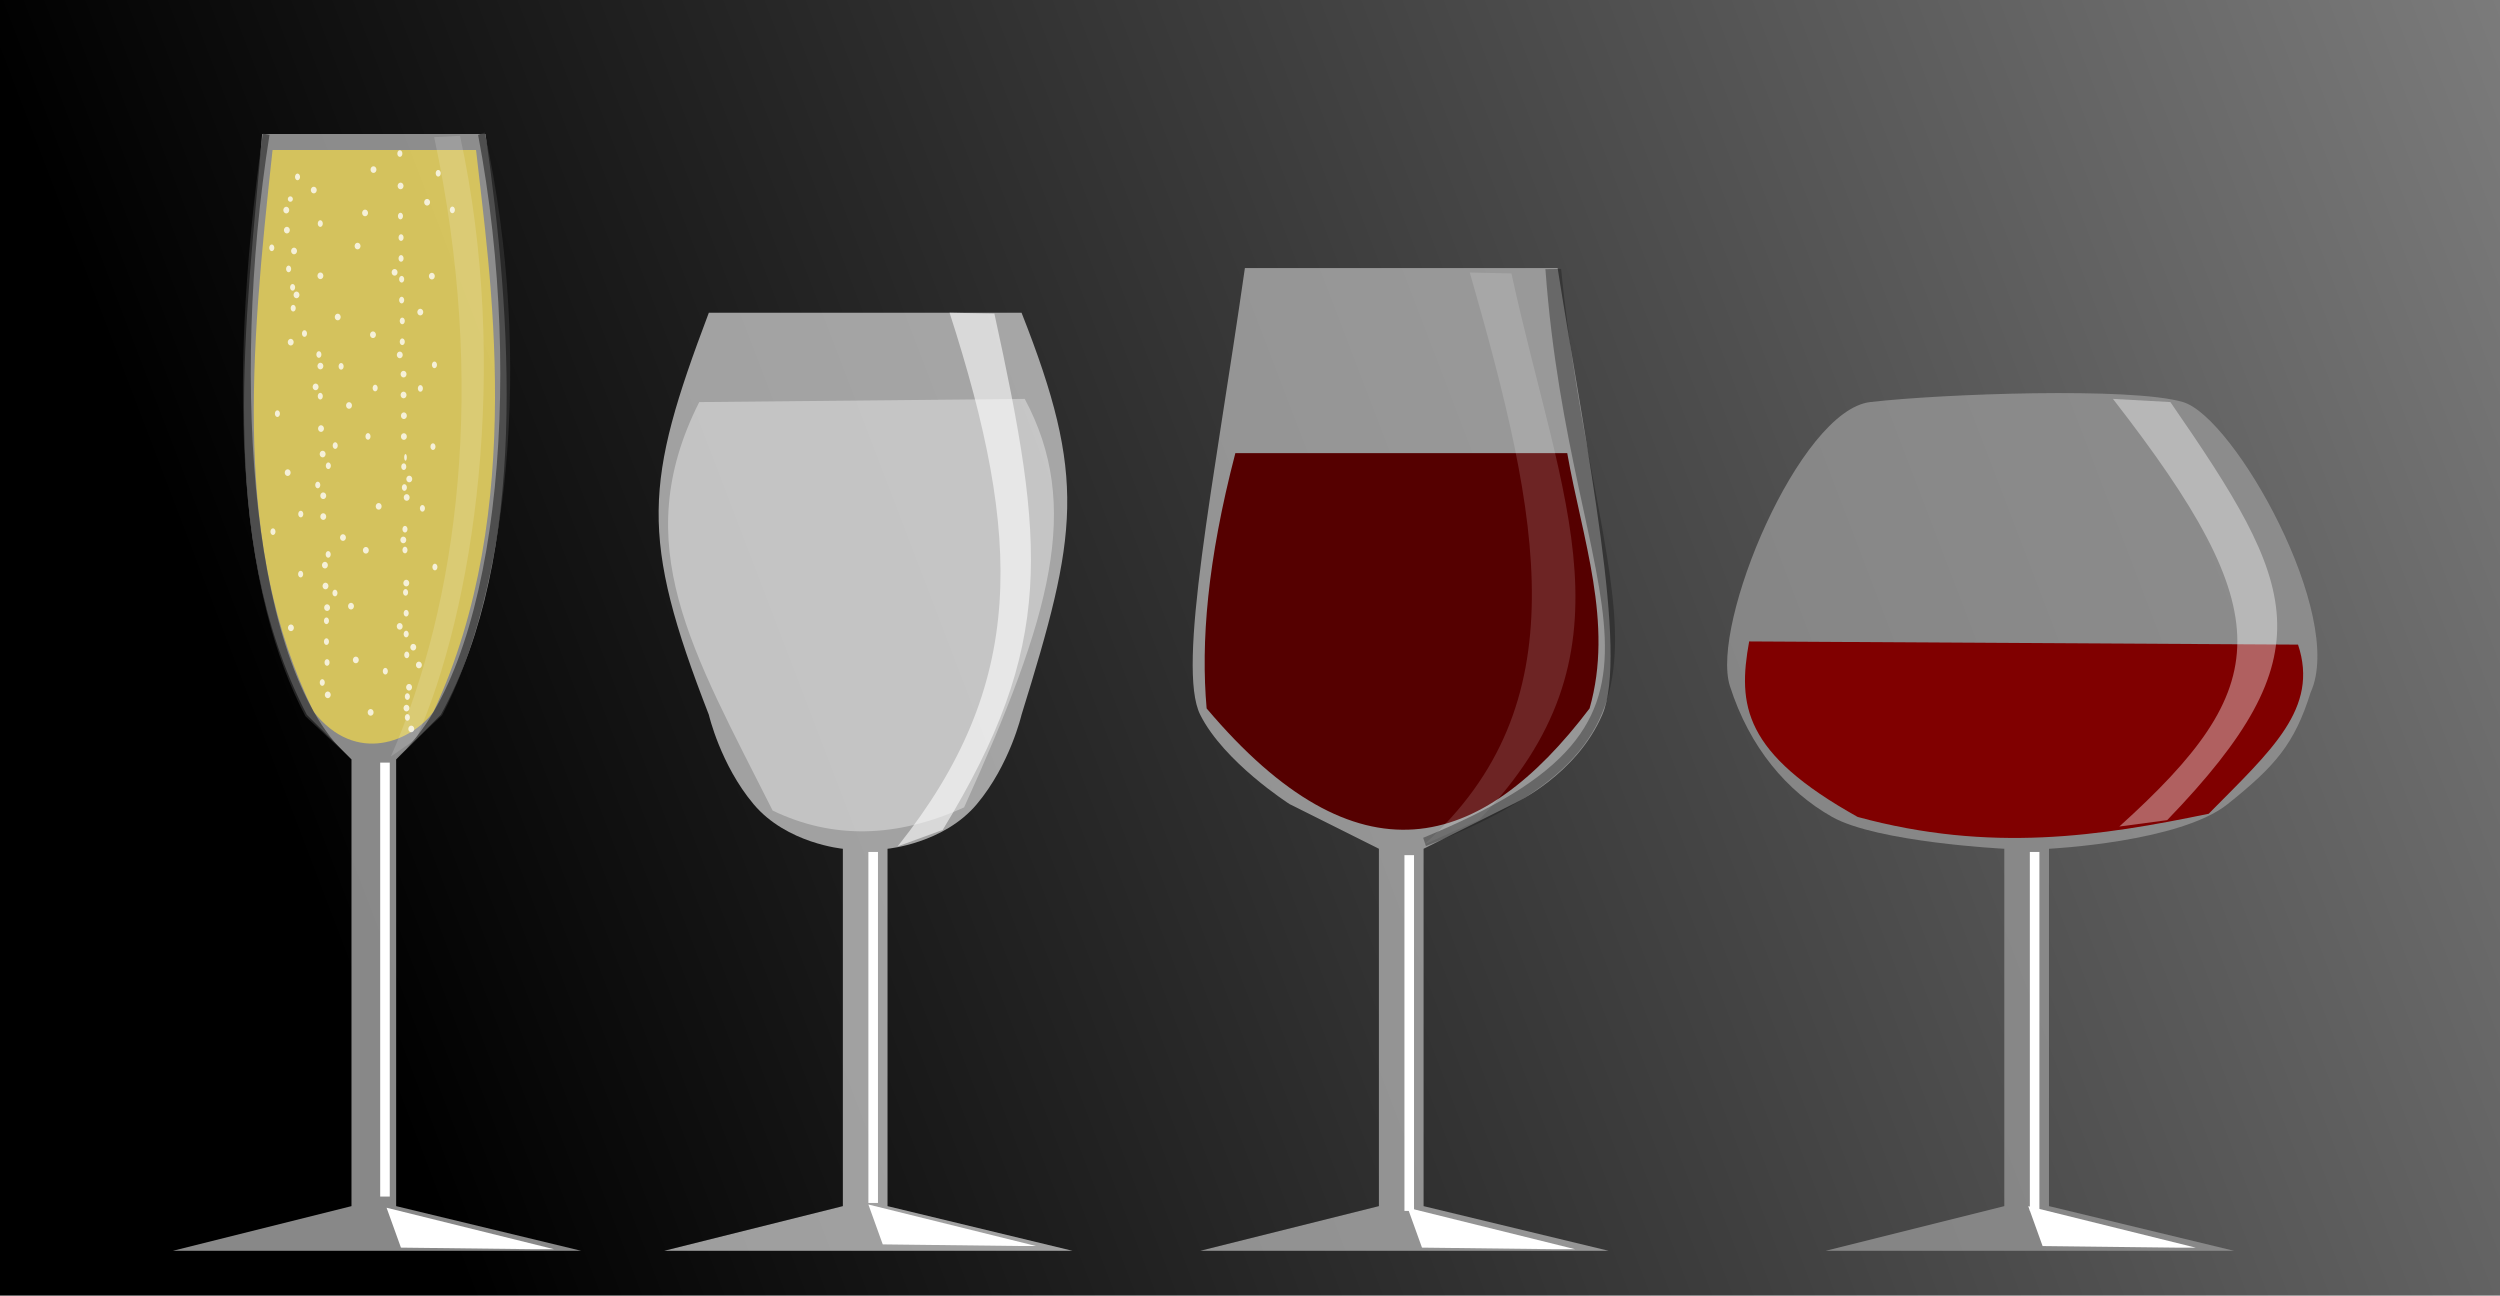 <?xml version="1.0" encoding="UTF-8" standalone="no"?>
<!-- Created with Inkscape (http://www.inkscape.org/) -->
<svg
    xmlns:inkscape="http://www.inkscape.org/namespaces/inkscape"
    xmlns:rdf="http://www.w3.org/1999/02/22-rdf-syntax-ns#"
    xmlns="http://www.w3.org/2000/svg"
    xmlns:sodipodi="http://sodipodi.sourceforge.net/DTD/sodipodi-0.dtd"
    xmlns:cc="http://creativecommons.org/ns#"
    xmlns:xlink="http://www.w3.org/1999/xlink"
    xmlns:dc="http://purl.org/dc/elements/1.1/"
    xmlns:svg="http://www.w3.org/2000/svg"
    xmlns:ns1="http://sozi.baierouge.fr"
    id="svg2"
    sodipodi:docname="Documento nuevo 1"
    viewBox="0 0 1079 559.19"
    version="1.1"
    inkscape:version="0.48.0 r9654"
  >
  <sodipodi:namedview
      id="base"
      fit-margin-left="0"
      inkscape:zoom="0.24748737"
      borderopacity="1.0"
      inkscape:current-layer="layer1"
      inkscape:cx="388.55394"
      inkscape:cy="-115.20718"
      inkscape:snap-grids="false"
      inkscape:window-maximized="1"
      showgrid="false"
      fit-margin-right="0"
      inkscape:document-units="px"
      bordercolor="#666666"
      inkscape:window-x="-8"
      inkscape:window-y="-8"
      fit-margin-bottom="0"
      inkscape:window-width="1280"
      inkscape:pageopacity="0.0"
      inkscape:pageshadow="2"
      pagecolor="#ffffff"
      inkscape:window-height="962"
      fit-margin-top="0"
    >
    <inkscape:grid
        id="grid2988"
        enabled="true"
        visible="true"
        snapvisiblegridlinesonly="true"
        type="xygrid"
        empspacing="5"
    />
  </sodipodi:namedview
  >
  <defs
      id="defs4"
    >
    <filter
        id="filter4471"
        height="1.04"
        width="2.484"
        color-interpolation-filters="sRGB"
        y="-.02"
        x="-.742"
        inkscape:collect="always"
      >
      <feGaussianBlur
          id="feGaussianBlur4473"
          stdDeviation="2.651"
          inkscape:collect="always"
      />
    </filter
    >
    <filter
        id="filter4479"
        height="1.607"
        width="1.15"
        color-interpolation-filters="sRGB"
        y="-.304"
        x="-.075"
        inkscape:collect="always"
      >
      <feGaussianBlur
          id="feGaussianBlur4481"
          stdDeviation="4.697"
          inkscape:collect="always"
      />
    </filter
    >
    <filter
        id="filter4499"
        height="1.037"
        width="2.374"
        color-interpolation-filters="sRGB"
        y="-.018"
        x="-0.687"
        inkscape:collect="always"
      >
      <feGaussianBlur
          id="feGaussianBlur4501"
          stdDeviation="2.454"
          inkscape:collect="always"
      />
    </filter
    >
    <filter
        id="filter4535"
        height="1.534"
        width="1.132"
        color-interpolation-filters="sRGB"
        y="-.267"
        x="-.066"
        inkscape:collect="always"
      >
      <feGaussianBlur
          id="feGaussianBlur4537"
          stdDeviation="4.134"
          inkscape:collect="always"
      />
    </filter
    >
    <filter
        id="filter4555"
        height="1.037"
        width="2.356"
        color-interpolation-filters="sRGB"
        y="-.018"
        x="-0.678"
        inkscape:collect="always"
      >
      <feGaussianBlur
          id="feGaussianBlur4557"
          stdDeviation="2.421"
          inkscape:collect="always"
      />
    </filter
    >
    <filter
        id="filter4567"
        height="1.461"
        width="1.114"
        color-interpolation-filters="sRGB"
        y="-.231"
        x="-.057"
        inkscape:collect="always"
      >
      <feGaussianBlur
          id="feGaussianBlur4569"
          stdDeviation="3.57"
          inkscape:collect="always"
      />
    </filter
    >
    <filter
        id="filter4579"
        height="1.558"
        width="1.138"
        color-interpolation-filters="sRGB"
        y="-.279"
        x="-.069"
        inkscape:collect="always"
      >
      <feGaussianBlur
          id="feGaussianBlur4581"
          stdDeviation="4.322"
          inkscape:collect="always"
      />
    </filter
    >
    <filter
        id="filter4591"
        height="1.037"
        width="2.668"
        color-interpolation-filters="sRGB"
        y="-.018"
        x="-.834"
        inkscape:collect="always"
      >
      <feGaussianBlur
          id="feGaussianBlur4593"
          stdDeviation="2.979"
          inkscape:collect="always"
      />
    </filter
    >
    <filter
        id="filter4599"
        inkscape:collect="always"
        color-interpolation-filters="sRGB"
      >
      <feGaussianBlur
          id="feGaussianBlur4601"
          stdDeviation="2.986"
          inkscape:collect="always"
      />
    </filter
    >
    <filter
        id="filter4611"
        inkscape:collect="always"
        color-interpolation-filters="sRGB"
      >
      <feGaussianBlur
          id="feGaussianBlur4613"
          stdDeviation="1.597"
          inkscape:collect="always"
      />
    </filter
    >
    <filter
        id="filter4619"
        inkscape:collect="always"
        color-interpolation-filters="sRGB"
      >
      <feGaussianBlur
          id="feGaussianBlur4621"
          stdDeviation="3.238"
          inkscape:collect="always"
      />
    </filter
    >
    <linearGradient
        id="linearGradient4897"
        y2="71.745"
        gradientUnits="userSpaceOnUse"
        x2="1875.5"
        gradientTransform="translate(161.62 0)"
        y1="827.34"
        x1="-100.55"
        inkscape:collect="always"
      >
      <stop
          id="stop4893"
          style="stop-color:#000000"
          offset="0"
      />
      <stop
          id="stop4895"
          style="stop-color:#000000;stop-opacity:0"
          offset="1"
      />
    </linearGradient
    >
  </defs
  >
  <g
      id="layer1"
      inkscape:label="Capa 1"
      inkscape:groupmode="layer"
      transform="translate(120.75 -320.26)"
    >
    <rect
        id="rect2992"
        style="color:#000000;stroke-width:0;fill:url(#linearGradient4897)"
        height="559.19"
        width="1079"
        y="320.26"
        x="-120.75"
    />
    <g
        id="g2998"
        style="fill:#ffffff"
        transform="matrix(.482 0 0 .482 300.87 352.87)"
      >
      <path
          id="rect2985"
          sodipodi:nodetypes="ccccccccccccc"
          style="opacity:.759;color:#000000;stroke-width:0;fill:#b3b3b3"
          inkscape:connector-curvature="0"
          d="m-640 52.362h200c23.571 164.1 38.739 377.05-40 520l-40 40v80 320l165.71 40h-365.71l160-40v-320-80l-40-40c-83.092-160-53.242-360-40-520z"
      />
      <path
          id="path2990"
          d="m-240 212.36h280c58.761 148.72 50.215 198.04 0 360 0 0-10.347 44.632-40 80s-80 40-80 40v320l165.71 40h-365.71l160-40v-320s-50.347-4.632-80-40-40-80-40-80c-62.224-160.01-57.648-207.55 0-360z"
          sodipodi:nodetypes="ccczcccccczcc"
          style="opacity:.759;color:#000000;stroke-width:0;fill:#cccccc"
          inkscape:connector-curvature="0"
      />
      <path
          id="path2994"
          sodipodi:nodetypes="cczcccccccczc"
          style="opacity:.759;color:#000000;stroke-width:0;fill:#b3b3b3"
          inkscape:connector-curvature="0"
          d="m240 172.36h280c25.983 163.88 63.53 345.53 40 400-23.53 54.467-80 80-80 80l-80 40v320l165.71 40h-365.71l160-40v-320l-80-40s-58.726-37.541-80-80 12.072-205 40-400z"
      />
      <path
          id="path2996"
          d="m800 292.36c63.506-7.378 234-13.6 280 0s145.85 191.11 114.29 260c-14.418 46.037-31.429 65.714-74.286 100s-160 40-160 40v320l165.71 40h-365.71l160-40v-320s-113.96-5.738-154.29-28.571c-40.32-22.83-73.76-61.97-91.42-117.14-17.67-55.17 62.2-246.91 125.71-254.29z"
          sodipodi:nodetypes="zzczcccccczzz"
          style="opacity:.759;color:#000000;stroke-width:0;fill:#999999"
          inkscape:connector-curvature="0"
      />
    </g
    >
    <path
        id="rect3004"
        d="m-3.113 384.99h87.824c5.524 51.008 22.413 155.12-18.351 242.41-8.96 12.394-33.33 23.569-51.777 0-35.023-71.73-27.298-154.29-17.696-242.41z"
        sodipodi:nodetypes="ccccc"
        style="opacity:.759;color:#000000;stroke-width:0;fill:#ecd450"
        inkscape:connector-curvature="0"
    />
    <path
        id="path3009"
        sodipodi:rx="12.142858"
        sodipodi:ry="11.428572"
        style="opacity:.759;color:#000000;stroke-width:0;fill:#ffffff"
        sodipodi:type="arc"
        d="m-875.15 1144.4c5.484 3.633 6.801 10.762 2.942 15.924-3.86 5.162-11.434 6.401-16.919 2.769-5.484-3.633-6.801-10.762-2.942-15.924 3.723-4.979 10.94-6.337 16.411-3.087"
        sodipodi:open="true"
        transform="matrix(.105 0 0 .126 146.05 345.36)"
        sodipodi:cy="1153.7908"
        sodipodi:cx="-882.14288"
        sodipodi:end="11.558568"
        sodipodi:start="5.3256363"
    />
    <path
        id="path3011"
        sodipodi:rx="12.142858"
        sodipodi:ry="11.428572"
        style="opacity:.759;color:#000000;stroke-width:0;fill:#ffffff"
        sodipodi:type="arc"
        d="m-875.15 1144.4c5.484 3.633 6.801 10.762 2.942 15.924-3.86 5.162-11.434 6.401-16.919 2.769-5.484-3.633-6.801-10.762-2.942-15.924 3.723-4.979 10.94-6.337 16.411-3.087"
        sodipodi:open="true"
        transform="matrix(.09 0 0 .126 140.08 342.53)"
        sodipodi:cy="1153.7908"
        sodipodi:cx="-882.14288"
        sodipodi:end="11.558568"
        sodipodi:start="5.3256363"
    />
    <path
        id="path3427"
        sodipodi:rx="12.142858"
        sodipodi:ry="11.428572"
        style="opacity:.759;color:#000000;stroke-width:0;fill:#ffffff"
        sodipodi:type="arc"
        d="m-875.15 1144.4c5.484 3.633 6.801 10.762 2.942 15.924-3.86 5.162-11.434 6.401-16.919 2.769-5.484-3.633-6.801-10.762-2.942-15.924 3.723-4.979 10.94-6.337 16.411-3.087"
        sodipodi:open="true"
        transform="matrix(.105 0 0 .126 146.05 336.37)"
        sodipodi:cy="1153.7908"
        sodipodi:cx="-882.14288"
        sodipodi:end="11.558568"
        sodipodi:start="5.3256363"
    />
    <path
        id="path3429"
        sodipodi:rx="12.142858"
        sodipodi:ry="11.428572"
        style="opacity:.759;color:#000000;stroke-width:0;fill:#ffffff"
        sodipodi:type="arc"
        d="m-875.15 1144.4c5.484 3.633 6.801 10.762 2.942 15.924-3.86 5.162-11.434 6.401-16.919 2.769-5.484-3.633-6.801-10.762-2.942-15.924 3.723-4.979 10.94-6.337 16.411-3.087"
        sodipodi:open="true"
        transform="matrix(.09 0 0 .126 146.15 332.36)"
        sodipodi:cy="1153.7908"
        sodipodi:cx="-882.14288"
        sodipodi:end="11.558568"
        sodipodi:start="5.3256363"
    />
    <path
        id="path3431"
        sodipodi:rx="12.142858"
        sodipodi:ry="11.428572"
        style="opacity:.759;color:#000000;stroke-width:0;fill:#ffffff"
        sodipodi:type="arc"
        d="m-875.15 1144.4c5.484 3.633 6.801 10.762 2.942 15.924-3.86 5.162-11.434 6.401-16.919 2.769-5.484-3.633-6.801-10.762-2.942-15.924 3.723-4.979 10.94-6.337 16.411-3.087"
        sodipodi:open="true"
        transform="matrix(.105 0 0 .126 144.42 328.07)"
        sodipodi:cy="1153.7908"
        sodipodi:cx="-882.14288"
        sodipodi:end="11.558568"
        sodipodi:start="5.3256363"
    />
    <path
        id="path3433"
        sodipodi:rx="12.142858"
        sodipodi:ry="11.428572"
        style="opacity:.759;color:#000000;stroke-width:0;fill:#ffffff"
        sodipodi:type="arc"
        d="m-875.15 1144.4c5.484 3.633 6.801 10.762 2.942 15.924-3.86 5.162-11.434 6.401-16.919 2.769-5.484-3.633-6.801-10.762-2.942-15.924 3.723-4.979 10.94-6.337 16.411-3.087"
        sodipodi:open="true"
        transform="matrix(.09 0 0 .126 132.26 322.39)"
        sodipodi:cy="1153.7908"
        sodipodi:cx="-882.14288"
        sodipodi:end="11.558568"
        sodipodi:start="5.3256363"
    />
    <path
        id="path3435"
        sodipodi:rx="12.142858"
        sodipodi:ry="11.428572"
        style="opacity:.759;color:#000000;stroke-width:0;fill:#ffffff"
        sodipodi:type="arc"
        d="m-875.15 1144.4c5.484 3.633 6.801 10.762 2.942 15.924-3.86 5.162-11.434 6.401-16.919 2.769-5.484-3.633-6.801-10.762-2.942-15.924 3.723-4.979 10.94-6.337 16.411-3.087"
        sodipodi:open="true"
        transform="matrix(.105 0 0 .126 132.85 319.36)"
        sodipodi:cy="1153.7908"
        sodipodi:cx="-882.14288"
        sodipodi:end="11.558568"
        sodipodi:start="5.3256363"
    />
    <path
        id="path3437"
        sodipodi:rx="12.142858"
        sodipodi:ry="11.428572"
        style="opacity:.759;color:#000000;stroke-width:0;fill:#ffffff"
        sodipodi:type="arc"
        d="m-875.15 1144.4c5.484 3.633 6.801 10.762 2.942 15.924-3.86 5.162-11.434 6.401-16.919 2.769-5.484-3.633-6.801-10.762-2.942-15.924 3.723-4.979 10.94-6.337 16.411-3.087"
        sodipodi:open="true"
        transform="matrix(.09 0 0 .126 132.26 313.4)"
        sodipodi:cy="1153.7908"
        sodipodi:cx="-882.14288"
        sodipodi:end="11.558568"
        sodipodi:start="5.3256363"
    />
    <path
        id="path3439"
        sodipodi:rx="12.142858"
        sodipodi:ry="11.428572"
        style="opacity:.759;color:#000000;stroke-width:0;fill:#ffffff"
        sodipodi:type="arc"
        d="m-875.15 1144.4c5.484 3.633 6.801 10.762 2.942 15.924-3.86 5.162-11.434 6.401-16.919 2.769-5.484-3.633-6.801-10.762-2.942-15.924 3.723-4.979 10.94-6.337 16.411-3.087"
        sodipodi:open="true"
        transform="matrix(.105 0 0 .126 153.27 309.59)"
        sodipodi:cy="1153.7908"
        sodipodi:cx="-882.14288"
        sodipodi:end="11.558568"
        sodipodi:start="5.3256363"
    />
    <path
        id="path3441"
        sodipodi:rx="12.142858"
        sodipodi:ry="11.428572"
        style="opacity:.759;color:#000000;stroke-width:0;fill:#ffffff"
        sodipodi:type="arc"
        d="m-875.15 1144.4c5.484 3.633 6.801 10.762 2.942 15.924-3.86 5.162-11.434 6.401-16.919 2.769-5.484-3.633-6.801-10.762-2.942-15.924 3.723-4.979 10.94-6.337 16.411-3.087"
        sodipodi:open="true"
        transform="matrix(.09 0 0 .126 132 304.41)"
        sodipodi:cy="1153.7908"
        sodipodi:cx="-882.14288"
        sodipodi:end="11.558568"
        sodipodi:start="5.3256363"
    />
    <path
        id="path3443"
        sodipodi:rx="12.142858"
        sodipodi:ry="11.428572"
        style="opacity:.759;color:#000000;stroke-width:0;fill:#ffffff"
        sodipodi:type="arc"
        d="m-875.15 1144.4c5.484 3.633 6.801 10.762 2.942 15.924-3.86 5.162-11.434 6.401-16.919 2.769-5.484-3.633-6.801-10.762-2.942-15.924 3.723-4.979 10.94-6.337 16.411-3.087"
        sodipodi:open="true"
        transform="matrix(.105 0 0 .126 158.26 294.07)"
        sodipodi:cy="1153.7908"
        sodipodi:cx="-882.14288"
        sodipodi:end="11.558568"
        sodipodi:start="5.3256363"
    />
    <path
        id="path3445"
        sodipodi:rx="12.142858"
        sodipodi:ry="11.428572"
        style="opacity:.759;color:#000000;stroke-width:0;fill:#ffffff"
        sodipodi:type="arc"
        d="m-875.15 1144.4c5.484 3.633 6.801 10.762 2.942 15.924-3.86 5.162-11.434 6.401-16.919 2.769-5.484-3.633-6.801-10.762-2.942-15.924 3.723-4.979 10.94-6.337 16.411-3.087"
        sodipodi:open="true"
        transform="matrix(.09 0 0 .126 132 295.41)"
        sodipodi:cy="1153.7908"
        sodipodi:cx="-882.14288"
        sodipodi:end="11.558568"
        sodipodi:start="5.3256363"
    />
    <path
        id="path3447"
        sodipodi:rx="12.142858"
        sodipodi:ry="11.428572"
        style="opacity:.759;color:#000000;stroke-width:0;fill:#ffffff"
        sodipodi:type="arc"
        d="m-875.15 1144.4c5.484 3.633 6.801 10.762 2.942 15.924-3.86 5.162-11.434 6.401-16.919 2.769-5.484-3.633-6.801-10.762-2.942-15.924 3.723-4.979 10.94-6.337 16.411-3.087"
        sodipodi:open="true"
        transform="matrix(.105 0 0 .126 142.18 292.43)"
        sodipodi:cy="1153.7908"
        sodipodi:cx="-882.14288"
        sodipodi:end="11.558568"
        sodipodi:start="5.3256363"
    />
    <path
        id="path3449"
        sodipodi:rx="12.142858"
        sodipodi:ry="11.428572"
        style="opacity:.759;color:#000000;stroke-width:0;fill:#ffffff"
        sodipodi:type="arc"
        d="m-875.15 1144.4c5.484 3.633 6.801 10.762 2.942 15.924-3.86 5.162-11.434 6.401-16.919 2.769-5.484-3.633-6.801-10.762-2.942-15.924 3.723-4.979 10.94-6.337 16.411-3.087"
        sodipodi:open="true"
        transform="matrix(.09 0 0 .126 131.74 286.42)"
        sodipodi:cy="1153.7908"
        sodipodi:cx="-882.14288"
        sodipodi:end="11.558568"
        sodipodi:start="5.3256363"
    />
    <path
        id="path3451"
        sodipodi:rx="12.142858"
        sodipodi:ry="11.428572"
        style="opacity:.759;color:#000000;stroke-width:0;fill:#ffffff"
        sodipodi:type="arc"
        d="m-875.15 1144.4c5.484 3.633 6.801 10.762 2.942 15.924-3.86 5.162-11.434 6.401-16.919 2.769-5.484-3.633-6.801-10.762-2.942-15.924 3.723-4.979 10.94-6.337 16.411-3.087"
        sodipodi:open="true"
        transform="matrix(.105 0 0 .126 126.2 281.09)"
        sodipodi:cy="1153.7908"
        sodipodi:cx="-882.14288"
        sodipodi:end="11.558568"
        sodipodi:start="5.3256363"
    />
    <path
        id="path3453"
        sodipodi:rx="12.142858"
        sodipodi:ry="11.428572"
        style="opacity:.759;color:#000000;stroke-width:0;fill:#ffffff"
        sodipodi:type="arc"
        d="m-875.15 1144.4c5.484 3.633 6.801 10.762 2.942 15.924-3.86 5.162-11.434 6.401-16.919 2.769-5.484-3.633-6.801-10.762-2.942-15.924 3.723-4.979 10.94-6.337 16.411-3.087"
        sodipodi:open="true"
        transform="matrix(.09 0 0 .126 131.74 277.43)"
        sodipodi:cy="1153.7908"
        sodipodi:cx="-882.14288"
        sodipodi:end="11.558568"
        sodipodi:start="5.3256363"
    />
    <path
        id="path3455"
        sodipodi:rx="12.142858"
        sodipodi:ry="11.428572"
        style="opacity:.759;color:#000000;stroke-width:0;fill:#ffffff"
        sodipodi:type="arc"
        d="m-875.15 1144.4c5.484 3.633 6.801 10.762 2.942 15.924-3.86 5.162-11.434 6.401-16.919 2.769-5.484-3.633-6.801-10.762-2.942-15.924 3.723-4.979 10.94-6.337 16.411-3.087"
        sodipodi:open="true"
        transform="matrix(.105 0 0 .126 129.44 266.79)"
        sodipodi:cy="1153.7908"
        sodipodi:cx="-882.14288"
        sodipodi:end="11.558568"
        sodipodi:start="5.3256363"
    />
    <path
        id="path3457"
        sodipodi:rx="12.142858"
        sodipodi:ry="11.428572"
        style="opacity:.759;color:#000000;stroke-width:0;fill:#ffffff"
        sodipodi:type="arc"
        d="m-875.15 1144.4c5.484 3.633 6.801 10.762 2.942 15.924-3.86 5.162-11.434 6.401-16.919 2.769-5.484-3.633-6.801-10.762-2.942-15.924 3.723-4.979 10.94-6.337 16.411-3.087"
        sodipodi:open="true"
        transform="matrix(.09 0 0 .126 131.48 268.14)"
        sodipodi:cy="1153.7908"
        sodipodi:cx="-882.14288"
        sodipodi:end="11.558568"
        sodipodi:start="5.3256363"
    />
    <path
        id="path3459"
        sodipodi:rx="12.142858"
        sodipodi:ry="11.428572"
        style="opacity:.759;color:#000000;stroke-width:0;fill:#ffffff"
        sodipodi:type="arc"
        d="m-875.15 1144.4c5.484 3.633 6.801 10.762 2.942 15.924-3.86 5.162-11.434 6.401-16.919 2.769-5.484-3.633-6.801-10.762-2.942-15.924 3.723-4.979 10.94-6.337 16.411-3.087"
        sodipodi:open="true"
        transform="matrix(.105 0 0 .126 156.22 262.18)"
        sodipodi:cy="1153.7908"
        sodipodi:cx="-882.14288"
        sodipodi:end="11.558568"
        sodipodi:start="5.3256363"
    />
    <path
        id="path3461"
        sodipodi:rx="12.142858"
        sodipodi:ry="11.428572"
        style="opacity:.759;color:#000000;stroke-width:0;fill:#ffffff"
        sodipodi:type="arc"
        d="m-875.15 1144.4c5.484 3.633 6.801 10.762 2.942 15.924-3.86 5.162-11.434 6.401-16.919 2.769-5.484-3.633-6.801-10.762-2.942-15.924 3.723-4.979 10.94-6.337 16.411-3.087"
        sodipodi:open="true"
        transform="matrix(.09 0 0 .126 153.88 265.48)"
        sodipodi:cy="1153.7908"
        sodipodi:cx="-882.14288"
        sodipodi:end="11.558568"
        sodipodi:start="5.3256363"
    />
    <path
        id="path3463"
        sodipodi:rx="12.142858"
        sodipodi:ry="11.428572"
        style="opacity:.759;color:#000000;stroke-width:0;fill:#ffffff"
        sodipodi:type="arc"
        d="m-875.15 1144.4c5.484 3.633 6.801 10.762 2.942 15.924-3.86 5.162-11.434 6.401-16.919 2.769-5.484-3.633-6.801-10.762-2.942-15.924 3.723-4.979 10.94-6.337 16.411-3.087"
        sodipodi:open="true"
        transform="matrix(.105 0 0 .126 144.76 255.14)"
        sodipodi:cy="1153.7908"
        sodipodi:cx="-882.14288"
        sodipodi:end="11.558568"
        sodipodi:start="5.3256363"
    />
    <path
        id="path3465"
        sodipodi:rx="12.142858"
        sodipodi:ry="11.428572"
        style="opacity:.759;color:#000000;stroke-width:0;fill:#ffffff"
        sodipodi:type="arc"
        d="m-875.15 1144.4c5.484 3.633 6.801 10.762 2.942 15.924-3.86 5.162-11.434 6.401-16.919 2.769-5.484-3.633-6.801-10.762-2.942-15.924 3.723-4.979 10.94-6.337 16.411-3.087"
        sodipodi:open="true"
        transform="matrix(.09 0 0 .126 147.78 249.67)"
        sodipodi:cy="1153.7908"
        sodipodi:cx="-882.14288"
        sodipodi:end="11.558568"
        sodipodi:start="5.3256363"
    />
    <path
        id="path3467"
        sodipodi:rx="12.142858"
        sodipodi:ry="11.428572"
        style="opacity:.759;color:#000000;stroke-width:0;fill:#ffffff"
        sodipodi:type="arc"
        d="m-875.15 1144.4c5.484 3.633 6.801 10.762 2.942 15.924-3.86 5.162-11.434 6.401-16.919 2.769-5.484-3.633-6.801-10.762-2.942-15.924 3.723-4.979 10.94-6.337 16.411-3.087"
        sodipodi:open="true"
        transform="matrix(.105 0 0 .126 133.07 248.09)"
        sodipodi:cy="1153.7908"
        sodipodi:cx="-882.14288"
        sodipodi:end="11.558568"
        sodipodi:start="5.3256363"
    />
    <path
        id="path3469"
        sodipodi:rx="12.142858"
        sodipodi:ry="11.428572"
        style="opacity:.759;color:#000000;stroke-width:0;fill:#ffffff"
        sodipodi:type="arc"
        d="m-875.15 1144.4c5.484 3.633 6.801 10.762 2.942 15.924-3.86 5.162-11.434 6.401-16.919 2.769-5.484-3.633-6.801-10.762-2.942-15.924 3.723-4.979 10.94-6.337 16.411-3.087"
        sodipodi:open="true"
        transform="matrix(.09 0 0 .126 131.22 241.16)"
        sodipodi:cy="1153.7908"
        sodipodi:cx="-882.14288"
        sodipodi:end="11.558568"
        sodipodi:start="5.3256363"
    />
    <path
        id="path3471"
        sodipodi:rx="12.142858"
        sodipodi:ry="11.428572"
        style="opacity:.759;color:#000000;stroke-width:0;fill:#ffffff"
        sodipodi:type="arc"
        d="m-875.15 1144.4c5.484 3.633 6.801 10.762 2.942 15.924-3.86 5.162-11.434 6.401-16.919 2.769-5.484-3.633-6.801-10.762-2.942-15.924 3.723-4.979 10.94-6.337 16.411-3.087"
        sodipodi:open="true"
        transform="matrix(.105 0 0 .126 98.789 283.21)"
        sodipodi:cy="1153.7908"
        sodipodi:cx="-882.14288"
        sodipodi:end="11.558568"
        sodipodi:start="5.3256363"
    />
    <path
        id="path3473"
        sodipodi:rx="12.142858"
        sodipodi:ry="11.428572"
        style="opacity:.759;color:#000000;stroke-width:0;fill:#ffffff"
        sodipodi:type="arc"
        d="m-875.15 1144.4c5.484 3.633 6.801 10.762 2.942 15.924-3.86 5.162-11.434 6.401-16.919 2.769-5.484-3.633-6.801-10.762-2.942-15.924 3.723-4.979 10.94-6.337 16.411-3.087"
        sodipodi:open="true"
        transform="matrix(.09 0 0 .126 75.938 281.84)"
        sodipodi:cy="1153.7908"
        sodipodi:cx="-882.14288"
        sodipodi:end="11.558568"
        sodipodi:start="5.3256363"
    />
    <path
        id="path3475"
        sodipodi:rx="12.142858"
        sodipodi:ry="11.428572"
        style="opacity:.759;color:#000000;stroke-width:0;fill:#ffffff"
        sodipodi:type="arc"
        d="m-875.15 1144.4c5.484 3.633 6.801 10.762 2.942 15.924-3.86 5.162-11.434 6.401-16.919 2.769-5.484-3.633-6.801-10.762-2.942-15.924 3.723-4.979 10.94-6.337 16.411-3.087"
        sodipodi:open="true"
        transform="matrix(.105 0 0 .126 95.69 274.21)"
        sodipodi:cy="1153.7908"
        sodipodi:cx="-882.14288"
        sodipodi:end="11.558568"
        sodipodi:start="5.3256363"
    />
    <path
        id="path3477"
        sodipodi:rx="12.142858"
        sodipodi:ry="11.428572"
        style="opacity:.759;color:#000000;stroke-width:0;fill:#ffffff"
        sodipodi:type="arc"
        d="m-875.15 1144.4c5.484 3.633 6.801 10.762 2.942 15.924-3.86 5.162-11.434 6.401-16.919 2.769-5.484-3.633-6.801-10.762-2.942-15.924 3.723-4.979 10.94-6.337 16.411-3.087"
        sodipodi:open="true"
        transform="matrix(.09 0 0 .126 96.877 271.38)"
        sodipodi:cy="1153.7908"
        sodipodi:cx="-882.14288"
        sodipodi:end="11.558568"
        sodipodi:start="5.3256363"
    />
    <path
        id="path3479"
        sodipodi:rx="12.142858"
        sodipodi:ry="11.428572"
        style="opacity:.759;color:#000000;stroke-width:0;fill:#ffffff"
        sodipodi:type="arc"
        d="m-875.15 1144.4c5.484 3.633 6.801 10.762 2.942 15.924-3.86 5.162-11.434 6.401-16.919 2.769-5.484-3.633-6.801-10.762-2.942-15.924 3.723-4.979 10.94-6.337 16.411-3.087"
        sodipodi:open="true"
        transform="matrix(.105 0 0 .126 95.431 265.57)"
        sodipodi:cy="1153.7908"
        sodipodi:cx="-882.14288"
        sodipodi:end="11.558568"
        sodipodi:start="5.3256363"
    />
    <path
        id="path3481"
        sodipodi:rx="12.142858"
        sodipodi:ry="11.428572"
        style="opacity:.759;color:#000000;stroke-width:0;fill:#ffffff"
        sodipodi:type="arc"
        d="m-875.15 1144.4c5.484 3.633 6.801 10.762 2.942 15.924-3.86 5.162-11.434 6.401-16.919 2.769-5.484-3.633-6.801-10.762-2.942-15.924 3.723-4.979 10.94-6.337 16.411-3.087"
        sodipodi:open="true"
        transform="matrix(.09 0 0 .103 83.957 287.34)"
        sodipodi:cy="1153.7908"
        sodipodi:cx="-882.14288"
        sodipodi:end="11.558568"
        sodipodi:start="5.3256363"
    />
    <path
        id="path3483"
        sodipodi:rx="12.142858"
        sodipodi:ry="11.428572"
        style="opacity:.759;color:#000000;stroke-width:0;fill:#ffffff"
        sodipodi:type="arc"
        d="m-875.15 1144.4c5.484 3.633 6.801 10.762 2.942 15.924-3.86 5.162-11.434 6.401-16.919 2.769-5.484-3.633-6.801-10.762-2.942-15.924 3.723-4.979 10.94-6.337 16.411-3.087"
        sodipodi:open="true"
        transform="matrix(.105 0 0 .126 107.3 256.92)"
        sodipodi:cy="1153.7908"
        sodipodi:cx="-882.14288"
        sodipodi:end="11.558568"
        sodipodi:start="5.3256363"
    />
    <path
        id="path3485"
        sodipodi:rx="12.142858"
        sodipodi:ry="11.428572"
        style="opacity:.759;color:#000000;stroke-width:0;fill:#ffffff"
        sodipodi:type="arc"
        d="m-875.15 1144.4c5.484 3.633 6.801 10.762 2.942 15.924-3.86 5.162-11.434 6.401-16.919 2.769-5.484-3.633-6.801-10.762-2.942-15.924 3.723-4.979 10.94-6.337 16.411-3.087"
        sodipodi:open="true"
        transform="matrix(.09 0 0 .126 87.056 251.24)"
        sodipodi:cy="1153.7908"
        sodipodi:cx="-882.14288"
        sodipodi:end="11.558568"
        sodipodi:start="5.3256363"
    />
    <path
        id="path3487"
        sodipodi:rx="12.142858"
        sodipodi:ry="11.428572"
        style="opacity:.759;color:#000000;stroke-width:0;fill:#ffffff"
        sodipodi:type="arc"
        d="m-875.15 1144.4c5.484 3.633 6.801 10.762 2.942 15.924-3.86 5.162-11.434 6.401-16.919 2.769-5.484-3.633-6.801-10.762-2.942-15.924 3.723-4.979 10.94-6.337 16.411-3.087"
        sodipodi:open="true"
        transform="matrix(.105 0 0 .126 149.38 489.5)"
        sodipodi:cy="1153.7908"
        sodipodi:cx="-882.14288"
        sodipodi:end="11.558568"
        sodipodi:start="5.3256363"
    />
    <path
        id="path3489"
        sodipodi:rx="12.142858"
        sodipodi:ry="11.428572"
        style="opacity:.759;color:#000000;stroke-width:0;fill:#ffffff"
        sodipodi:type="arc"
        d="m-875.15 1144.4c5.484 3.633 6.801 10.762 2.942 15.924-3.86 5.162-11.434 6.401-16.919 2.769-5.484-3.633-6.801-10.762-2.942-15.924 3.723-4.979 10.94-6.337 16.411-3.087"
        sodipodi:open="true"
        transform="matrix(.09 0 0 .126 134.46 484.52)"
        sodipodi:cy="1153.7908"
        sodipodi:cx="-882.14288"
        sodipodi:end="11.558568"
        sodipodi:start="5.3256363"
    />
    <path
        id="path3491"
        sodipodi:rx="12.142858"
        sodipodi:ry="11.428572"
        style="opacity:.759;color:#000000;stroke-width:0;fill:#ffffff"
        sodipodi:type="arc"
        d="m-875.15 1144.4c5.484 3.633 6.801 10.762 2.942 15.924-3.86 5.162-11.434 6.401-16.919 2.769-5.484-3.633-6.801-10.762-2.942-15.924 3.723-4.979 10.94-6.337 16.411-3.087"
        sodipodi:open="true"
        transform="matrix(.105 0 0 .126 147.31 480.51)"
        sodipodi:cy="1153.7908"
        sodipodi:cx="-882.14288"
        sodipodi:end="11.558568"
        sodipodi:start="5.3256363"
    />
    <path
        id="path3493"
        sodipodi:rx="12.142858"
        sodipodi:ry="11.428572"
        style="opacity:.759;color:#000000;stroke-width:0;fill:#ffffff"
        sodipodi:type="arc"
        d="m-875.15 1144.4c5.484 3.633 6.801 10.762 2.942 15.924-3.86 5.162-11.434 6.401-16.919 2.769-5.484-3.633-6.801-10.762-2.942-15.924 3.723-4.979 10.94-6.337 16.411-3.087"
        sodipodi:open="true"
        transform="matrix(.09 0 0 .126 134.46 475.53)"
        sodipodi:cy="1153.7908"
        sodipodi:cx="-882.14288"
        sodipodi:end="11.558568"
        sodipodi:start="5.3256363"
    />
    <path
        id="path3495"
        sodipodi:rx="12.142858"
        sodipodi:ry="11.428572"
        style="opacity:.759;color:#000000;stroke-width:0;fill:#ffffff"
        sodipodi:type="arc"
        d="m-875.15 1144.4c5.484 3.633 6.801 10.762 2.942 15.924-3.86 5.162-11.434 6.401-16.919 2.769-5.484-3.633-6.801-10.762-2.942-15.924 3.723-4.979 10.94-6.337 16.411-3.087"
        sodipodi:open="true"
        transform="matrix(.105 0 0 .126 148.43 471.51)"
        sodipodi:cy="1153.7908"
        sodipodi:cx="-882.14288"
        sodipodi:end="11.558568"
        sodipodi:start="5.3256363"
    />
    <path
        id="path3497"
        sodipodi:rx="12.142858"
        sodipodi:ry="11.428572"
        style="opacity:.759;color:#000000;stroke-width:0;fill:#ffffff"
        sodipodi:type="arc"
        d="m-875.15 1144.4c5.484 3.633 6.801 10.762 2.942 15.924-3.86 5.162-11.434 6.401-16.919 2.769-5.484-3.633-6.801-10.762-2.942-15.924 3.723-4.979 10.94-6.337 16.411-3.087"
        sodipodi:open="true"
        transform="matrix(.09 0 0 .126 124.95 464.58)"
        sodipodi:cy="1153.7908"
        sodipodi:cx="-882.14288"
        sodipodi:end="11.558568"
        sodipodi:start="5.3256363"
    />
    <path
        id="path3499"
        sodipodi:rx="12.142858"
        sodipodi:ry="11.428572"
        style="opacity:.759;color:#000000;stroke-width:0;fill:#ffffff"
        sodipodi:type="arc"
        d="m-875.15 1144.4c5.484 3.633 6.801 10.762 2.942 15.924-3.86 5.162-11.434 6.401-16.919 2.769-5.484-3.633-6.801-10.762-2.942-15.924 3.723-4.979 10.94-6.337 16.411-3.087"
        sodipodi:open="true"
        transform="matrix(.105 0 0 .126 152.67 461.89)"
        sodipodi:cy="1153.7908"
        sodipodi:cx="-882.14288"
        sodipodi:end="11.558568"
        sodipodi:start="5.3256363"
    />
    <path
        id="path3501"
        sodipodi:rx="12.142858"
        sodipodi:ry="11.428572"
        style="opacity:.759;color:#000000;stroke-width:0;fill:#ffffff"
        sodipodi:type="arc"
        d="m-875.15 1144.4c5.484 3.633 6.801 10.762 2.942 15.924-3.86 5.162-11.434 6.401-16.919 2.769-5.484-3.633-6.801-10.762-2.942-15.924 3.723-4.979 10.94-6.337 16.411-3.087"
        sodipodi:open="true"
        transform="matrix(.09 0 0 .126 134.2 457.54)"
        sodipodi:cy="1153.7908"
        sodipodi:cx="-882.14288"
        sodipodi:end="11.558568"
        sodipodi:start="5.3256363"
    />
    <path
        id="path3503"
        sodipodi:rx="12.142858"
        sodipodi:ry="11.428572"
        style="opacity:.759;color:#000000;stroke-width:0;fill:#ffffff"
        sodipodi:type="arc"
        d="m-875.15 1144.4c5.484 3.633 6.801 10.762 2.942 15.924-3.86 5.162-11.434 6.401-16.919 2.769-5.484-3.633-6.801-10.762-2.942-15.924 3.723-4.979 10.94-6.337 16.411-3.087"
        sodipodi:open="true"
        transform="matrix(.105 0 0 .126 150.24 454.22)"
        sodipodi:cy="1153.7908"
        sodipodi:cx="-882.14288"
        sodipodi:end="11.558568"
        sodipodi:start="5.3256363"
    />
    <path
        id="path3505"
        sodipodi:rx="12.142858"
        sodipodi:ry="11.428572"
        style="opacity:.759;color:#000000;stroke-width:0;fill:#ffffff"
        sodipodi:type="arc"
        d="m-875.15 1144.4c5.484 3.633 6.801 10.762 2.942 15.924-3.86 5.162-11.434 6.401-16.919 2.769-5.484-3.633-6.801-10.762-2.942-15.924 3.723-4.979 10.94-6.337 16.411-3.087"
        sodipodi:open="true"
        transform="matrix(.09 0 0 .126 133.95 448.54)"
        sodipodi:cy="1153.7908"
        sodipodi:cx="-882.14288"
        sodipodi:end="11.558568"
        sodipodi:start="5.3256363"
    />
    <path
        id="path3507"
        sodipodi:rx="12.142858"
        sodipodi:ry="11.428572"
        style="opacity:.759;color:#000000;stroke-width:0;fill:#ffffff"
        sodipodi:type="arc"
        d="m-875.15 1144.4c5.484 3.633 6.801 10.762 2.942 15.924-3.86 5.162-11.434 6.401-16.919 2.769-5.484-3.633-6.801-10.762-2.942-15.924 3.723-4.979 10.94-6.337 16.411-3.087"
        sodipodi:open="true"
        transform="matrix(.105 0 0 .126 144.39 445.22)"
        sodipodi:cy="1153.7908"
        sodipodi:cx="-882.14288"
        sodipodi:end="11.558568"
        sodipodi:start="5.3256363"
    />
    <path
        id="path3509"
        sodipodi:rx="12.142858"
        sodipodi:ry="11.428572"
        style="opacity:.759;color:#000000;stroke-width:0;fill:#ffffff"
        sodipodi:type="arc"
        d="m-875.15 1144.4c5.484 3.633 6.801 10.762 2.942 15.924-3.86 5.162-11.434 6.401-16.919 2.769-5.484-3.633-6.801-10.762-2.942-15.924 3.723-4.979 10.94-6.337 16.411-3.087"
        sodipodi:open="true"
        transform="matrix(.09 0 0 .126 133.95 439.55)"
        sodipodi:cy="1153.7908"
        sodipodi:cx="-882.14288"
        sodipodi:end="11.558568"
        sodipodi:start="5.3256363"
    />
    <path
        id="path3511"
        sodipodi:rx="12.142858"
        sodipodi:ry="11.428572"
        style="opacity:.759;color:#000000;stroke-width:0;fill:#ffffff"
        sodipodi:type="arc"
        d="m-875.15 1144.4c5.484 3.633 6.801 10.762 2.942 15.924-3.86 5.162-11.434 6.401-16.919 2.769-5.484-3.633-6.801-10.762-2.942-15.924 3.723-4.979 10.94-6.337 16.411-3.087"
        sodipodi:open="true"
        transform="matrix(.105 0 0 .126 123.37 436.51)"
        sodipodi:cy="1153.7908"
        sodipodi:cx="-882.14288"
        sodipodi:end="11.558568"
        sodipodi:start="5.3256363"
    />
    <path
        id="path3513"
        sodipodi:rx="12.142858"
        sodipodi:ry="11.428572"
        style="opacity:.759;color:#000000;stroke-width:0;fill:#ffffff"
        sodipodi:type="arc"
        d="m-875.15 1144.4c5.484 3.633 6.801 10.762 2.942 15.924-3.86 5.162-11.434 6.401-16.919 2.769-5.484-3.633-6.801-10.762-2.942-15.924 3.723-4.979 10.94-6.337 16.411-3.087"
        sodipodi:open="true"
        transform="matrix(.09 0 0 .126 133.69 430.56)"
        sodipodi:cy="1153.7908"
        sodipodi:cx="-882.14288"
        sodipodi:end="11.558568"
        sodipodi:start="5.3256363"
    />
    <path
        id="path3515"
        sodipodi:rx="12.142858"
        sodipodi:ry="11.428572"
        style="opacity:.759;color:#000000;stroke-width:0;fill:#ffffff"
        sodipodi:type="arc"
        d="m-875.15 1144.4c5.484 3.633 6.801 10.762 2.942 15.924-3.86 5.162-11.434 6.401-16.919 2.769-5.484-3.633-6.801-10.762-2.942-15.924 3.723-4.979 10.94-6.337 16.411-3.087"
        sodipodi:open="true"
        transform="matrix(.105 0 0 .126 147.23 426.55)"
        sodipodi:cy="1153.7908"
        sodipodi:cx="-882.14288"
        sodipodi:end="11.558568"
        sodipodi:start="5.3256363"
    />
    <path
        id="path3517"
        sodipodi:rx="12.142858"
        sodipodi:ry="11.428572"
        style="opacity:.759;color:#000000;stroke-width:0;fill:#ffffff"
        sodipodi:type="arc"
        d="m-875.15 1144.4c5.484 3.633 6.801 10.762 2.942 15.924-3.86 5.162-11.434 6.401-16.919 2.769-5.484-3.633-6.801-10.762-2.942-15.924 3.723-4.979 10.94-6.337 16.411-3.087"
        sodipodi:open="true"
        transform="matrix(.09 0 0 .126 146.35 419.62)"
        sodipodi:cy="1153.7908"
        sodipodi:cx="-882.14288"
        sodipodi:end="11.558568"
        sodipodi:start="5.3256363"
    />
    <path
        id="path3519"
        sodipodi:rx="12.142858"
        sodipodi:ry="11.428572"
        style="opacity:.759;color:#000000;stroke-width:0;fill:#ffffff"
        sodipodi:type="arc"
        d="m-875.15 1144.4c5.484 3.633 6.801 10.762 2.942 15.924-3.86 5.162-11.434 6.401-16.919 2.769-5.484-3.633-6.801-10.762-2.942-15.924 3.723-4.979 10.94-6.337 16.411-3.087"
        sodipodi:open="true"
        transform="matrix(.105 0 0 .126 129.78 412.39)"
        sodipodi:cy="1153.7908"
        sodipodi:cx="-882.14288"
        sodipodi:end="11.558568"
        sodipodi:start="5.3256363"
    />
    <path
        id="path3521"
        sodipodi:rx="12.142858"
        sodipodi:ry="11.428572"
        style="opacity:.759;color:#000000;stroke-width:0;fill:#ffffff"
        sodipodi:type="arc"
        d="m-875.15 1144.4c5.484 3.633 6.801 10.762 2.942 15.924-3.86 5.162-11.434 6.401-16.919 2.769-5.484-3.633-6.801-10.762-2.942-15.924 3.723-4.979 10.94-6.337 16.411-3.087"
        sodipodi:open="true"
        transform="matrix(.09 0 0 .126 133.43 412.28)"
        sodipodi:cy="1153.7908"
        sodipodi:cx="-882.14288"
        sodipodi:end="11.558568"
        sodipodi:start="5.3256363"
    />
    <path
        id="path3523"
        sodipodi:rx="12.142858"
        sodipodi:ry="11.428572"
        style="opacity:.759;color:#000000;stroke-width:0;fill:#ffffff"
        sodipodi:type="arc"
        d="m-875.15 1144.4c5.484 3.633 6.801 10.762 2.942 15.924-3.86 5.162-11.434 6.401-16.919 2.769-5.484-3.633-6.801-10.762-2.942-15.924 3.723-4.979 10.94-6.337 16.411-3.087"
        sodipodi:open="true"
        transform="matrix(.105 0 0 .126 145.94 407.92)"
        sodipodi:cy="1153.7908"
        sodipodi:cx="-882.14288"
        sodipodi:end="11.558568"
        sodipodi:start="5.3256363"
    />
    <path
        id="path3525"
        sodipodi:rx="12.142858"
        sodipodi:ry="11.428572"
        style="opacity:.759;color:#000000;stroke-width:0;fill:#ffffff"
        sodipodi:type="arc"
        d="m-875.15 1144.4c5.484 3.633 6.801 10.762 2.942 15.924-3.86 5.162-11.434 6.401-16.919 2.769-5.484-3.633-6.801-10.762-2.942-15.924 3.723-4.979 10.94-6.337 16.411-3.087"
        sodipodi:open="true"
        transform="matrix(.09 0 0 .126 133.43 403.29)"
        sodipodi:cy="1153.7908"
        sodipodi:cx="-882.14288"
        sodipodi:end="11.558568"
        sodipodi:start="5.3256363"
    />
    <path
        id="path3527"
        sodipodi:rx="12.142858"
        sodipodi:ry="11.428572"
        style="opacity:.759;color:#000000;stroke-width:0;fill:#ffffff"
        sodipodi:type="arc"
        d="m-875.15 1144.4c5.484 3.633 6.801 10.762 2.942 15.924-3.86 5.162-11.434 6.401-16.919 2.769-5.484-3.633-6.801-10.762-2.942-15.924 3.723-4.979 10.94-6.337 16.411-3.087"
        sodipodi:open="true"
        transform="matrix(.105 0 0 .126 135.31 393.43)"
        sodipodi:cy="1153.7908"
        sodipodi:cx="-882.14288"
        sodipodi:end="11.558568"
        sodipodi:start="5.3256363"
    />
    <path
        id="path3529"
        sodipodi:rx="12.142858"
        sodipodi:ry="11.428572"
        style="opacity:.759;color:#000000;stroke-width:0;fill:#ffffff"
        sodipodi:type="arc"
        d="m-875.15 1144.4c5.484 3.633 6.801 10.762 2.942 15.924-3.86 5.162-11.434 6.401-16.919 2.769-5.484-3.633-6.801-10.762-2.942-15.924 3.723-4.979 10.94-6.337 16.411-3.087"
        sodipodi:open="true"
        transform="matrix(.09 0 0 .126 140.96 394.29)"
        sodipodi:cy="1153.7908"
        sodipodi:cx="-882.14288"
        sodipodi:end="11.558568"
        sodipodi:start="5.3256363"
    />
    <path
        id="path3531"
        sodipodi:rx="12.142858"
        sodipodi:ry="11.428572"
        style="opacity:.759;color:#000000;stroke-width:0;fill:#ffffff"
        sodipodi:type="arc"
        d="m-875.15 1144.4c5.484 3.633 6.801 10.762 2.942 15.924-3.86 5.162-11.434 6.401-16.919 2.769-5.484-3.633-6.801-10.762-2.942-15.924 3.723-4.979 10.94-6.337 16.411-3.087"
        sodipodi:open="true"
        transform="matrix(.105 0 0 .126 147.4 389.59)"
        sodipodi:cy="1153.7908"
        sodipodi:cx="-882.14288"
        sodipodi:end="11.558568"
        sodipodi:start="5.3256363"
    />
    <path
        id="path3533"
        sodipodi:rx="12.142858"
        sodipodi:ry="11.428572"
        style="opacity:.759;color:#000000;stroke-width:0;fill:#ffffff"
        sodipodi:type="arc"
        d="m-875.15 1144.4c5.484 3.633 6.801 10.762 2.942 15.924-3.86 5.162-11.434 6.401-16.919 2.769-5.484-3.633-6.801-10.762-2.942-15.924 3.723-4.979 10.94-6.337 16.411-3.087"
        sodipodi:open="true"
        transform="matrix(.09 0 0 .126 133.17 385.3)"
        sodipodi:cy="1153.7908"
        sodipodi:cx="-882.14288"
        sodipodi:end="11.558568"
        sodipodi:start="5.3256363"
    />
    <path
        id="path3535"
        sodipodi:rx="12.142858"
        sodipodi:ry="11.428572"
        style="opacity:.759;color:#000000;stroke-width:0;fill:#ffffff"
        sodipodi:type="arc"
        d="m-875.15 1144.4c5.484 3.633 6.801 10.762 2.942 15.924-3.86 5.162-11.434 6.401-16.919 2.769-5.484-3.633-6.801-10.762-2.942-15.924 3.723-4.979 10.94-6.337 16.411-3.087"
        sodipodi:open="true"
        transform="matrix(.105 0 0 .126 148.52 381.63)"
        sodipodi:cy="1153.7908"
        sodipodi:cx="-882.14288"
        sodipodi:end="11.558568"
        sodipodi:start="5.3256363"
    />
    <path
        id="path3537"
        sodipodi:rx="12.142858"
        sodipodi:ry="11.428572"
        style="opacity:.759;color:#000000;stroke-width:0;fill:#ffffff"
        sodipodi:type="arc"
        d="m-875.15 1144.4c5.484 3.633 6.801 10.762 2.942 15.924-3.86 5.162-11.434 6.401-16.919 2.769-5.484-3.633-6.801-10.762-2.942-15.924 3.723-4.979 10.94-6.337 16.411-3.087"
        sodipodi:open="true"
        transform="matrix(.09 0 0 .126 132.91 376.3)"
        sodipodi:cy="1153.7908"
        sodipodi:cx="-882.14288"
        sodipodi:end="11.558568"
        sodipodi:start="5.3256363"
    />
    <path
        id="path3539"
        sodipodi:rx="12.142858"
        sodipodi:ry="11.428572"
        style="opacity:.759;color:#000000;stroke-width:0;fill:#ffffff"
        sodipodi:type="arc"
        d="m-875.15 1144.4c5.484 3.633 6.801 10.762 2.942 15.924-3.86 5.162-11.434 6.401-16.919 2.769-5.484-3.633-6.801-10.762-2.942-15.924 3.723-4.979 10.94-6.337 16.411-3.087"
        sodipodi:open="true"
        transform="matrix(-.047 0 0 .126 12.806 372.29)"
        sodipodi:cy="1153.7908"
        sodipodi:cx="-882.14288"
        sodipodi:end="11.558568"
        sodipodi:start="5.3256363"
    />
    <path
        id="path3541"
        sodipodi:rx="12.142858"
        sodipodi:ry="11.428572"
        style="opacity:.759;color:#000000;stroke-width:0;fill:#ffffff"
        sodipodi:type="arc"
        d="m-875.15 1144.4c5.484 3.633 6.801 10.762 2.942 15.924-3.86 5.162-11.434 6.401-16.919 2.769-5.484-3.633-6.801-10.762-2.942-15.924 3.723-4.979 10.94-6.337 16.411-3.087"
        sodipodi:open="true"
        transform="matrix(.09 0 0 .126 145.51 367.66)"
        sodipodi:cy="1153.7908"
        sodipodi:cx="-882.14288"
        sodipodi:end="11.558568"
        sodipodi:start="5.3256363"
    />
    <path
        id="path3543"
        sodipodi:rx="12.142858"
        sodipodi:ry="11.428572"
        style="opacity:.759;color:#000000;stroke-width:0;fill:#ffffff"
        sodipodi:type="arc"
        d="m-875.15 1144.4c5.484 3.633 6.801 10.762 2.942 15.924-3.86 5.162-11.434 6.401-16.919 2.769-5.484-3.633-6.801-10.762-2.942-15.924 3.723-4.979 10.94-6.337 16.411-3.087"
        sodipodi:open="true"
        transform="matrix(.105 0 0 .126 146.19 363.3)"
        sodipodi:cy="1153.7908"
        sodipodi:cx="-882.14288"
        sodipodi:end="11.558568"
        sodipodi:start="5.3256363"
    />
    <path
        id="path3545"
        sodipodi:rx="12.142858"
        sodipodi:ry="11.428572"
        style="opacity:.759;color:#000000;stroke-width:0;fill:#ffffff"
        sodipodi:type="arc"
        d="m-875.15 1144.4c5.484 3.633 6.801 10.762 2.942 15.924-3.86 5.162-11.434 6.401-16.919 2.769-5.484-3.633-6.801-10.762-2.942-15.924 3.723-4.979 10.94-6.337 16.411-3.087"
        sodipodi:open="true"
        transform="matrix(.09 0 0 .126 117.47 363.25)"
        sodipodi:cy="1153.7908"
        sodipodi:cx="-882.14288"
        sodipodi:end="11.558568"
        sodipodi:start="5.3256363"
    />
    <path
        id="path3547"
        sodipodi:rx="12.142858"
        sodipodi:ry="11.428572"
        style="opacity:.759;color:#000000;stroke-width:0;fill:#ffffff"
        sodipodi:type="arc"
        d="m-875.15 1144.4c5.484 3.633 6.801 10.762 2.942 15.924-3.86 5.162-11.434 6.401-16.919 2.769-5.484-3.633-6.801-10.762-2.942-15.924 3.723-4.979 10.94-6.337 16.411-3.087"
        sodipodi:open="true"
        transform="matrix(.105 0 0 .126 146.19 354.31)"
        sodipodi:cy="1153.7908"
        sodipodi:cx="-882.14288"
        sodipodi:end="11.558568"
        sodipodi:start="5.3256363"
    />
    <path
        id="path3549"
        sodipodi:rx="12.142858"
        sodipodi:ry="11.428572"
        style="opacity:.759;color:#000000;stroke-width:0;fill:#ffffff"
        sodipodi:type="arc"
        d="m-875.15 1144.4c5.484 3.633 6.801 10.762 2.942 15.924-3.86 5.162-11.434 6.401-16.919 2.769-5.484-3.633-6.801-10.762-2.942-15.924 3.723-4.979 10.94-6.337 16.411-3.087"
        sodipodi:open="true"
        transform="matrix(.09 0 0 .126 120.56 342.36)"
        sodipodi:cy="1153.7908"
        sodipodi:cx="-882.14288"
        sodipodi:end="11.558568"
        sodipodi:start="5.3256363"
    />
    <path
        id="path3551"
        sodipodi:rx="12.142858"
        sodipodi:ry="11.428572"
        style="opacity:.759;color:#000000;stroke-width:0;fill:#ffffff"
        sodipodi:type="arc"
        d="m-875.15 1144.4c5.484 3.633 6.801 10.762 2.942 15.924-3.86 5.162-11.434 6.401-16.919 2.769-5.484-3.633-6.801-10.762-2.942-15.924 3.723-4.979 10.94-6.337 16.411-3.087"
        sodipodi:open="true"
        transform="matrix(.105 0 0 .126 97.352 322.57)"
        sodipodi:cy="1153.7908"
        sodipodi:cx="-882.14288"
        sodipodi:end="11.558568"
        sodipodi:start="5.3256363"
    />
    <path
        id="path3553"
        sodipodi:rx="12.142858"
        sodipodi:ry="11.428572"
        style="opacity:.759;color:#000000;stroke-width:0;fill:#ffffff"
        sodipodi:type="arc"
        d="m-875.15 1144.4c5.484 3.633 6.801 10.762 2.942 15.924-3.86 5.162-11.434 6.401-16.919 2.769-5.484-3.633-6.801-10.762-2.942-15.924 3.723-4.979 10.94-6.337 16.411-3.087"
        sodipodi:open="true"
        transform="matrix(.09 0 0 .126 90.06 318.84)"
        sodipodi:cy="1153.7908"
        sodipodi:cx="-882.14288"
        sodipodi:end="11.558568"
        sodipodi:start="5.3256363"
    />
    <path
        id="path3555"
        sodipodi:rx="12.142858"
        sodipodi:ry="11.428572"
        style="opacity:.759;color:#000000;stroke-width:0;fill:#ffffff"
        sodipodi:type="arc"
        d="m-875.15 1144.4c5.484 3.633 6.801 10.762 2.942 15.924-3.86 5.162-11.434 6.401-16.919 2.769-5.484-3.633-6.801-10.762-2.942-15.924 3.723-4.979 10.94-6.337 16.411-3.087"
        sodipodi:open="true"
        transform="matrix(.105 0 0 .126 117.64 311.71)"
        sodipodi:cy="1153.7908"
        sodipodi:cx="-882.14288"
        sodipodi:end="11.558568"
        sodipodi:start="5.3256363"
    />
    <path
        id="path3557"
        sodipodi:rx="12.142858"
        sodipodi:ry="11.428572"
        style="opacity:.759;color:#000000;stroke-width:0;fill:#ffffff"
        sodipodi:type="arc"
        d="m-875.15 1144.4c5.484 3.633 6.801 10.762 2.942 15.924-3.86 5.162-11.434 6.401-16.919 2.769-5.484-3.633-6.801-10.762-2.942-15.924 3.723-4.979 10.94-6.337 16.411-3.087"
        sodipodi:open="true"
        transform="matrix(.09 0 0 .126 85.19 307.9)"
        sodipodi:cy="1153.7908"
        sodipodi:cx="-882.14288"
        sodipodi:end="11.558568"
        sodipodi:start="5.3256363"
    />
    <path
        id="path3559"
        sodipodi:rx="12.142858"
        sodipodi:ry="11.428572"
        style="opacity:.759;color:#000000;stroke-width:0;fill:#ffffff"
        sodipodi:type="arc"
        d="m-875.15 1144.4c5.484 3.633 6.801 10.762 2.942 15.924-3.86 5.162-11.434 6.401-16.919 2.769-5.484-3.633-6.801-10.762-2.942-15.924 3.723-4.979 10.94-6.337 16.411-3.087"
        sodipodi:open="true"
        transform="matrix(.105 0 0 .126 99.848 302.17)"
        sodipodi:cy="1153.7908"
        sodipodi:cx="-882.14288"
        sodipodi:end="11.558568"
        sodipodi:start="5.3256363"
    />
    <path
        id="path3561"
        sodipodi:rx="12.142858"
        sodipodi:ry="11.428572"
        style="opacity:.759;color:#000000;stroke-width:0;fill:#ffffff"
        sodipodi:type="arc"
        d="m-875.15 1144.4c5.484 3.633 6.801 10.762 2.942 15.924-3.86 5.162-11.434 6.401-16.919 2.769-5.484-3.633-6.801-10.762-2.942-15.924 3.723-4.979 10.94-6.337 16.411-3.087"
        sodipodi:open="true"
        transform="matrix(.09 0 0 .126 84.931 298.91)"
        sodipodi:cy="1153.7908"
        sodipodi:cx="-882.14288"
        sodipodi:end="11.558568"
        sodipodi:start="5.3256363"
    />
    <path
        id="path3563"
        sodipodi:rx="12.142858"
        sodipodi:ry="11.428572"
        style="opacity:.759;color:#000000;stroke-width:0;fill:#ffffff"
        sodipodi:type="arc"
        d="m-875.15 1144.4c5.484 3.633 6.801 10.762 2.942 15.924-3.86 5.162-11.434 6.401-16.919 2.769-5.484-3.633-6.801-10.762-2.942-15.924 3.723-4.979 10.94-6.337 16.411-3.087"
        sodipodi:open="true"
        transform="matrix(.105 0 0 .126 110.16 293.92)"
        sodipodi:cy="1153.7908"
        sodipodi:cx="-882.14288"
        sodipodi:end="11.558568"
        sodipodi:start="5.3256363"
    />
    <path
        id="path3565"
        sodipodi:rx="12.142858"
        sodipodi:ry="11.428572"
        style="opacity:.759;color:#000000;stroke-width:0;fill:#ffffff"
        sodipodi:type="arc"
        d="m-875.15 1144.4c5.484 3.633 6.801 10.762 2.942 15.924-3.86 5.162-11.434 6.401-16.919 2.769-5.484-3.633-6.801-10.762-2.942-15.924 3.723-4.979 10.94-6.337 16.411-3.087"
        sodipodi:open="true"
        transform="matrix(.09 0 0 .126 83.21 290.95)"
        sodipodi:cy="1153.7908"
        sodipodi:cx="-882.14288"
        sodipodi:end="11.558568"
        sodipodi:start="5.3256363"
    />
    <path
        id="path3567"
        sodipodi:rx="12.142858"
        sodipodi:ry="11.428572"
        style="opacity:.759;color:#000000;stroke-width:0;fill:#ffffff"
        sodipodi:type="arc"
        d="m-875.15 1144.4c5.484 3.633 6.801 10.762 2.942 15.924-3.86 5.162-11.434 6.401-16.919 2.769-5.484-3.633-6.801-10.762-2.942-15.924 3.723-4.979 10.94-6.337 16.411-3.087"
        sodipodi:open="true"
        transform="matrix(.105 0 0 .126 113.05 437.14)"
        sodipodi:cy="1153.7908"
        sodipodi:cx="-882.14288"
        sodipodi:end="11.558568"
        sodipodi:start="5.3256363"
    />
    <path
        id="path3569"
        sodipodi:rx="12.142858"
        sodipodi:ry="11.428572"
        style="opacity:.759;color:#000000;stroke-width:0;fill:#ffffff"
        sodipodi:type="arc"
        d="m-875.15 1144.4c5.484 3.633 6.801 10.762 2.942 15.924-3.86 5.162-11.434 6.401-16.919 2.769-5.484-3.633-6.801-10.762-2.942-15.924 3.723-4.979 10.94-6.337 16.411-3.087"
        sodipodi:open="true"
        transform="matrix(.09 0 0 .126 103.21 430.84)"
        sodipodi:cy="1153.7908"
        sodipodi:cx="-882.14288"
        sodipodi:end="11.558568"
        sodipodi:start="5.3256363"
    />
    <path
        id="path3571"
        sodipodi:rx="12.142858"
        sodipodi:ry="11.428572"
        style="opacity:.759;color:#000000;stroke-width:0;fill:#ffffff"
        sodipodi:type="arc"
        d="m-875.15 1144.4c5.484 3.633 6.801 10.762 2.942 15.924-3.86 5.162-11.434 6.401-16.919 2.769-5.484-3.633-6.801-10.762-2.942-15.924 3.723-4.979 10.94-6.337 16.411-3.087"
        sodipodi:open="true"
        transform="matrix(.105 0 0 .126 112.36 427.81)"
        sodipodi:cy="1153.7908"
        sodipodi:cx="-882.14288"
        sodipodi:end="11.558568"
        sodipodi:start="5.3256363"
    />
    <path
        id="path3573"
        sodipodi:rx="12.142858"
        sodipodi:ry="11.428572"
        style="opacity:.759;color:#000000;stroke-width:0;fill:#ffffff"
        sodipodi:type="arc"
        d="m-875.15 1144.4c5.484 3.633 6.801 10.762 2.942 15.924-3.86 5.162-11.434 6.401-16.919 2.769-5.484-3.633-6.801-10.762-2.942-15.924 3.723-4.979 10.94-6.337 16.411-3.087"
        sodipodi:open="true"
        transform="matrix(.09 0 0 .126 88.397 422.68)"
        sodipodi:cy="1153.7908"
        sodipodi:cx="-882.14288"
        sodipodi:end="11.558568"
        sodipodi:start="5.3256363"
    />
    <path
        id="path3575"
        sodipodi:rx="12.142858"
        sodipodi:ry="11.428572"
        style="opacity:.759;color:#000000;stroke-width:0;fill:#ffffff"
        sodipodi:type="arc"
        d="m-875.15 1144.4c5.484 3.633 6.801 10.762 2.942 15.924-3.86 5.162-11.434 6.401-16.919 2.769-5.484-3.633-6.801-10.762-2.942-15.924 3.723-4.979 10.94-6.337 16.411-3.087"
        sodipodi:open="true"
        transform="matrix(.105 0 0 .126 112.11 418.81)"
        sodipodi:cy="1153.7908"
        sodipodi:cx="-882.14288"
        sodipodi:end="11.558568"
        sodipodi:start="5.3256363"
    />
    <path
        id="path3577"
        sodipodi:rx="12.142858"
        sodipodi:ry="11.428572"
        style="opacity:.759;color:#000000;stroke-width:0;fill:#ffffff"
        sodipodi:type="arc"
        d="m-875.15 1144.4c5.484 3.633 6.801 10.762 2.942 15.924-3.86 5.162-11.434 6.401-16.919 2.769-5.484-3.633-6.801-10.762-2.942-15.924 3.723-4.979 10.94-6.337 16.411-3.087"
        sodipodi:open="true"
        transform="matrix(.09 0 0 .126 100.29 414.17)"
        sodipodi:cy="1153.7908"
        sodipodi:cx="-882.14288"
        sodipodi:end="11.558568"
        sodipodi:start="5.3256363"
    />
    <path
        id="path3579"
        sodipodi:rx="12.142858"
        sodipodi:ry="11.428572"
        style="opacity:.759;color:#000000;stroke-width:0;fill:#ffffff"
        sodipodi:type="arc"
        d="m-875.15 1144.4c5.484 3.633 6.801 10.762 2.942 15.924-3.86 5.162-11.434 6.401-16.919 2.769-5.484-3.633-6.801-10.762-2.942-15.924 3.723-4.979 10.94-6.337 16.411-3.087"
        sodipodi:open="true"
        transform="matrix(.105 0 0 .126 119.9 406.9)"
        sodipodi:cy="1153.7908"
        sodipodi:cx="-882.14288"
        sodipodi:end="11.558568"
        sodipodi:start="5.3256363"
    />
    <path
        id="path3581"
        sodipodi:rx="12.142858"
        sodipodi:ry="11.428572"
        style="opacity:.759;color:#000000;stroke-width:0;fill:#ffffff"
        sodipodi:type="arc"
        d="m-875.15 1144.4c5.484 3.633 6.801 10.762 2.942 15.924-3.86 5.162-11.434 6.401-16.919 2.769-5.484-3.633-6.801-10.762-2.942-15.924 3.723-4.979 10.94-6.337 16.411-3.087"
        sodipodi:open="true"
        transform="matrix(.09 0 0 .126 76.451 404.35)"
        sodipodi:cy="1153.7908"
        sodipodi:cx="-882.14288"
        sodipodi:end="11.558568"
        sodipodi:start="5.3256363"
    />
    <path
        id="path3583"
        sodipodi:rx="12.142858"
        sodipodi:ry="11.428572"
        style="opacity:.759;color:#000000;stroke-width:0;fill:#ffffff"
        sodipodi:type="arc"
        d="m-875.15 1144.4c5.484 3.633 6.801 10.762 2.942 15.924-3.86 5.162-11.434 6.401-16.919 2.769-5.484-3.633-6.801-10.762-2.942-15.924 3.723-4.979 10.94-6.337 16.411-3.087"
        sodipodi:open="true"
        transform="matrix(.105 0 0 .126 113.34 474.78)"
        sodipodi:cy="1153.7908"
        sodipodi:cx="-882.14288"
        sodipodi:end="11.558568"
        sodipodi:start="5.3256363"
    />
    <path
        id="path3585"
        sodipodi:rx="12.142858"
        sodipodi:ry="11.428572"
        style="opacity:.759;color:#000000;stroke-width:0;fill:#ffffff"
        sodipodi:type="arc"
        d="m-875.15 1144.4c5.484 3.633 6.801 10.762 2.942 15.924-3.86 5.162-11.434 6.401-16.919 2.769-5.484-3.633-6.801-10.762-2.942-15.924 3.723-4.979 10.94-6.337 16.411-3.087"
        sodipodi:open="true"
        transform="matrix(.09 0 0 .126 97.733 469.46)"
        sodipodi:cy="1153.7908"
        sodipodi:cx="-882.14288"
        sodipodi:end="11.558568"
        sodipodi:start="5.3256363"
    />
    <path
        id="path3587"
        sodipodi:rx="12.142858"
        sodipodi:ry="11.428572"
        style="opacity:.759;color:#000000;stroke-width:0;fill:#ffffff"
        sodipodi:type="arc"
        d="m-875.15 1144.4c5.484 3.633 6.801 10.762 2.942 15.924-3.86 5.162-11.434 6.401-16.919 2.769-5.484-3.633-6.801-10.762-2.942-15.924 3.723-4.979 10.94-6.337 16.411-3.087"
        sodipodi:open="true"
        transform="matrix(.105 0 0 .126 131.84 482.35)"
        sodipodi:cy="1153.7908"
        sodipodi:cx="-882.14288"
        sodipodi:end="11.558568"
        sodipodi:start="5.3256363"
    />
    <path
        id="path3589"
        sodipodi:rx="12.142858"
        sodipodi:ry="11.428572"
        style="opacity:.759;color:#000000;stroke-width:0;fill:#ffffff"
        sodipodi:type="arc"
        d="m-875.15 1144.4c5.484 3.633 6.801 10.762 2.942 15.924-3.86 5.162-11.434 6.401-16.919 2.769-5.484-3.633-6.801-10.762-2.942-15.924 3.723-4.979 10.94-6.337 16.411-3.087"
        sodipodi:open="true"
        transform="matrix(.09 0 0 .126 99.799 460.81)"
        sodipodi:cy="1153.7908"
        sodipodi:cx="-882.14288"
        sodipodi:end="11.558568"
        sodipodi:start="5.3256363"
    />
    <path
        id="path3591"
        sodipodi:rx="12.142858"
        sodipodi:ry="11.428572"
        style="opacity:.759;color:#000000;stroke-width:0;fill:#ffffff"
        sodipodi:type="arc"
        d="m-875.15 1144.4c5.484 3.633 6.801 10.762 2.942 15.924-3.86 5.162-11.434 6.401-16.919 2.769-5.484-3.633-6.801-10.762-2.942-15.924 3.723-4.979 10.94-6.337 16.411-3.087"
        sodipodi:open="true"
        transform="matrix(.105 0 0 .126 125.45 459.72)"
        sodipodi:cy="1153.7908"
        sodipodi:cx="-882.14288"
        sodipodi:end="11.558568"
        sodipodi:start="5.3256363"
    />
    <path
        id="path3593"
        sodipodi:rx="12.142858"
        sodipodi:ry="11.428572"
        style="opacity:.759;color:#000000;stroke-width:0;fill:#ffffff"
        sodipodi:type="arc"
        d="m-875.15 1144.4c5.484 3.633 6.801 10.762 2.942 15.924-3.86 5.162-11.434 6.401-16.919 2.769-5.484-3.633-6.801-10.762-2.942-15.924 3.723-4.979 10.94-6.337 16.411-3.087"
        sodipodi:open="true"
        transform="matrix(.09 0 0 .126 99.54 451.81)"
        sodipodi:cy="1153.7908"
        sodipodi:cx="-882.14288"
        sodipodi:end="11.558568"
        sodipodi:start="5.3256363"
    />
    <path
        id="path3595"
        sodipodi:rx="12.142858"
        sodipodi:ry="11.428572"
        style="opacity:.759;color:#000000;stroke-width:0;fill:#ffffff"
        sodipodi:type="arc"
        d="m-875.15 1144.4c5.484 3.633 6.801 10.762 2.942 15.924-3.86 5.162-11.434 6.401-16.919 2.769-5.484-3.633-6.801-10.762-2.942-15.924 3.723-4.979 10.94-6.337 16.411-3.087"
        sodipodi:open="true"
        transform="matrix(.105 0 0 .126 97.438 445.85)"
        sodipodi:cy="1153.7908"
        sodipodi:cx="-882.14288"
        sodipodi:end="11.558568"
        sodipodi:start="5.3256363"
    />
    <path
        id="path3597"
        sodipodi:rx="12.142858"
        sodipodi:ry="11.428572"
        style="opacity:.759;color:#000000;stroke-width:0;fill:#ffffff"
        sodipodi:type="arc"
        d="m-875.15 1144.4c5.484 3.633 6.801 10.762 2.942 15.924-3.86 5.162-11.434 6.401-16.919 2.769-5.484-3.633-6.801-10.762-2.942-15.924 3.723-4.979 10.94-6.337 16.411-3.087"
        sodipodi:open="true"
        transform="matrix(.09 0 0 .126 99.54 442.82)"
        sodipodi:cy="1153.7908"
        sodipodi:cx="-882.14288"
        sodipodi:end="11.558568"
        sodipodi:start="5.3256363"
    />
    <path
        id="path3599"
        sodipodi:rx="12.142858"
        sodipodi:ry="11.428572"
        style="opacity:.759;color:#000000;stroke-width:0;fill:#ffffff"
        sodipodi:type="arc"
        d="m-875.15 1144.4c5.484 3.633 6.801 10.762 2.942 15.924-3.86 5.162-11.434 6.401-16.919 2.769-5.484-3.633-6.801-10.762-2.942-15.924 3.723-4.979 10.94-6.337 16.411-3.087"
        sodipodi:open="true"
        transform="matrix(.105 0 0 .126 110.42 359.86)"
        sodipodi:cy="1153.7908"
        sodipodi:cx="-882.14288"
        sodipodi:end="11.558568"
        sodipodi:start="5.3256363"
    />
    <path
        id="path3601"
        sodipodi:rx="12.142858"
        sodipodi:ry="11.428572"
        style="opacity:.759;color:#000000;stroke-width:0;fill:#ffffff"
        sodipodi:type="arc"
        d="m-875.15 1144.4c5.484 3.633 6.801 10.762 2.942 15.924-3.86 5.162-11.434 6.401-16.919 2.769-5.484-3.633-6.801-10.762-2.942-15.924 3.723-4.979 10.94-6.337 16.411-3.087"
        sodipodi:open="true"
        transform="matrix(.09 0 0 .126 78.373 353.42)"
        sodipodi:cy="1153.7908"
        sodipodi:cx="-882.14288"
        sodipodi:end="11.558568"
        sodipodi:start="5.3256363"
    />
    <path
        id="path3603"
        sodipodi:rx="12.142858"
        sodipodi:ry="11.428572"
        style="opacity:.759;color:#000000;stroke-width:0;fill:#ffffff"
        sodipodi:type="arc"
        d="m-875.15 1144.4c5.484 3.633 6.801 10.762 2.942 15.924-3.86 5.162-11.434 6.401-16.919 2.769-5.484-3.633-6.801-10.762-2.942-15.924 3.723-4.979 10.94-6.337 16.411-3.087"
        sodipodi:open="true"
        transform="matrix(.105 0 0 .126 122.51 349.89)"
        sodipodi:cy="1153.7908"
        sodipodi:cx="-882.14288"
        sodipodi:end="11.558568"
        sodipodi:start="5.3256363"
    />
    <path
        id="path3605"
        sodipodi:rx="12.142858"
        sodipodi:ry="11.428572"
        style="opacity:.759;color:#000000;stroke-width:0;fill:#ffffff"
        sodipodi:type="arc"
        d="m-875.15 1144.4c5.484 3.633 6.801 10.762 2.942 15.924-3.86 5.162-11.434 6.401-16.919 2.769-5.484-3.633-6.801-10.762-2.942-15.924 3.723-4.979 10.94-6.337 16.411-3.087"
        sodipodi:open="true"
        transform="matrix(.09 0 0 .126 96.877 345.88)"
        sodipodi:cy="1153.7908"
        sodipodi:cx="-882.14288"
        sodipodi:end="11.558568"
        sodipodi:start="5.3256363"
    />
    <path
        id="path3607"
        sodipodi:rx="12.142858"
        sodipodi:ry="11.428572"
        style="opacity:.759;color:#000000;stroke-width:0;fill:#ffffff"
        sodipodi:type="arc"
        d="m-875.15 1144.4c5.484 3.633 6.801 10.762 2.942 15.924-3.86 5.162-11.434 6.401-16.919 2.769-5.484-3.633-6.801-10.762-2.942-15.924 3.723-4.979 10.94-6.337 16.411-3.087"
        sodipodi:open="true"
        transform="matrix(.105 0 0 .126 108.09 341.87)"
        sodipodi:cy="1153.7908"
        sodipodi:cx="-882.14288"
        sodipodi:end="11.558568"
        sodipodi:start="5.3256363"
    />
    <path
        id="path3609"
        sodipodi:rx="12.142858"
        sodipodi:ry="11.428572"
        style="opacity:.759;color:#000000;stroke-width:0;fill:#ffffff"
        sodipodi:type="arc"
        d="m-875.15 1144.4c5.484 3.633 6.801 10.762 2.942 15.924-3.86 5.162-11.434 6.401-16.919 2.769-5.484-3.633-6.801-10.762-2.942-15.924 3.723-4.979 10.94-6.337 16.411-3.087"
        sodipodi:open="true"
        transform="matrix(.09 0 0 .126 105.87 333)"
        sodipodi:cy="1153.7908"
        sodipodi:cx="-882.14288"
        sodipodi:end="11.558568"
        sodipodi:start="5.3256363"
    />
    <path
        id="path3611"
        sodipodi:rx="12.142858"
        sodipodi:ry="11.428572"
        style="opacity:.759;color:#000000;stroke-width:0;fill:#ffffff"
        sodipodi:type="arc"
        d="m-875.15 1144.4c5.484 3.633 6.801 10.762 2.942 15.924-3.86 5.162-11.434 6.401-16.919 2.769-5.484-3.633-6.801-10.762-2.942-15.924 3.723-4.979 10.94-6.337 16.411-3.087"
        sodipodi:open="true"
        transform="matrix(.105 0 0 .126 110.16 332.88)"
        sodipodi:cy="1153.7908"
        sodipodi:cx="-882.14288"
        sodipodi:end="11.558568"
        sodipodi:start="5.3256363"
    />
    <path
        id="path3613"
        sodipodi:rx="12.142858"
        sodipodi:ry="11.428572"
        style="opacity:.759;color:#000000;stroke-width:0;fill:#ffffff"
        sodipodi:type="arc"
        d="m-875.15 1144.4c5.484 3.633 6.801 10.762 2.942 15.924-3.86 5.162-11.434 6.401-16.919 2.769-5.484-3.633-6.801-10.762-2.942-15.924 3.723-4.979 10.94-6.337 16.411-3.087"
        sodipodi:open="true"
        transform="matrix(.09 0 0 .126 96.274 327.9)"
        sodipodi:cy="1153.7908"
        sodipodi:cx="-882.14288"
        sodipodi:end="11.558568"
        sodipodi:start="5.3256363"
    />
    <path
        id="path3615"
        sodipodi:rx="12.142858"
        sodipodi:ry="11.428572"
        style="opacity:.759;color:#000000;stroke-width:0;fill:#ffffff"
        sodipodi:type="arc"
        d="m-875.15 1144.4c5.484 3.633 6.801 10.762 2.942 15.924-3.86 5.162-11.434 6.401-16.919 2.769-5.484-3.633-6.801-10.762-2.942-15.924 3.723-4.979 10.94-6.337 16.411-3.087"
        sodipodi:open="true"
        transform="matrix(.105 0 0 .126 111.39 397.84)"
        sodipodi:cy="1153.7908"
        sodipodi:cx="-882.14288"
        sodipodi:end="11.558568"
        sodipodi:start="5.3256363"
    />
    <path
        id="path3617"
        sodipodi:rx="12.142858"
        sodipodi:ry="11.428572"
        style="opacity:.759;color:#000000;stroke-width:0;fill:#ffffff"
        sodipodi:type="arc"
        d="m-875.15 1144.4c5.484 3.633 6.801 10.762 2.942 15.924-3.86 5.162-11.434 6.401-16.919 2.769-5.484-3.633-6.801-10.762-2.942-15.924 3.723-4.979 10.94-6.337 16.411-3.087"
        sodipodi:open="true"
        transform="matrix(.09 0 0 .126 88.456 396.76)"
        sodipodi:cy="1153.7908"
        sodipodi:cx="-882.14288"
        sodipodi:end="11.558568"
        sodipodi:start="5.3256363"
    />
    <path
        id="path3619"
        sodipodi:rx="12.142858"
        sodipodi:ry="11.428572"
        style="opacity:.759;color:#000000;stroke-width:0;fill:#ffffff"
        sodipodi:type="arc"
        d="m-875.15 1144.4c5.484 3.633 6.801 10.762 2.942 15.924-3.86 5.162-11.434 6.401-16.919 2.769-5.484-3.633-6.801-10.762-2.942-15.924 3.723-4.979 10.94-6.337 16.411-3.087"
        sodipodi:open="true"
        transform="matrix(.105 0 0 .126 111.39 388.85)"
        sodipodi:cy="1153.7908"
        sodipodi:cx="-882.14288"
        sodipodi:end="11.558568"
        sodipodi:start="5.3256363"
    />
    <path
        id="path3621"
        sodipodi:rx="12.142858"
        sodipodi:ry="11.428572"
        style="opacity:.759;color:#000000;stroke-width:0;fill:#ffffff"
        sodipodi:type="arc"
        d="m-875.15 1144.4c5.484 3.633 6.801 10.762 2.942 15.924-3.86 5.162-11.434 6.401-16.919 2.769-5.484-3.633-6.801-10.762-2.942-15.924 3.723-4.979 10.94-6.337 16.411-3.087"
        sodipodi:open="true"
        transform="matrix(.09 0 0 .126 95.785 384.21)"
        sodipodi:cy="1153.7908"
        sodipodi:cx="-882.14288"
        sodipodi:end="11.558568"
        sodipodi:start="5.3256363"
    />
    <path
        id="path3623"
        sodipodi:rx="12.142858"
        sodipodi:ry="11.428572"
        style="opacity:.759;color:#000000;stroke-width:0;fill:#ffffff"
        sodipodi:type="arc"
        d="m-875.15 1144.4c5.484 3.633 6.801 10.762 2.942 15.924-3.86 5.162-11.434 6.401-16.919 2.769-5.484-3.633-6.801-10.762-2.942-15.924 3.723-4.979 10.94-6.337 16.411-3.087"
        sodipodi:open="true"
        transform="matrix(.105 0 0 .126 96.036 378.88)"
        sodipodi:cy="1153.7908"
        sodipodi:cx="-882.14288"
        sodipodi:end="11.558568"
        sodipodi:start="5.3256363"
    />
    <path
        id="path3625"
        sodipodi:rx="12.142858"
        sodipodi:ry="11.428572"
        style="opacity:.759;color:#000000;stroke-width:0;fill:#ffffff"
        sodipodi:type="arc"
        d="m-875.15 1144.4c5.484 3.633 6.801 10.762 2.942 15.924-3.86 5.162-11.434 6.401-16.919 2.769-5.484-3.633-6.801-10.762-2.942-15.924 3.723-4.979 10.94-6.337 16.411-3.087"
        sodipodi:open="true"
        transform="matrix(.09 0 0 .126 100.35 375.91)"
        sodipodi:cy="1153.7908"
        sodipodi:cx="-882.14288"
        sodipodi:end="11.558568"
        sodipodi:start="5.3256363"
    />
    <path
        id="path3627"
        sodipodi:rx="12.142858"
        sodipodi:ry="11.428572"
        style="opacity:.759;color:#000000;stroke-width:0;fill:#ffffff"
        sodipodi:type="arc"
        d="m-875.15 1144.4c5.484 3.633 6.801 10.762 2.942 15.924-3.86 5.162-11.434 6.401-16.919 2.769-5.484-3.633-6.801-10.762-2.942-15.924 3.723-4.979 10.94-6.337 16.411-3.087"
        sodipodi:open="true"
        transform="matrix(.105 0 0 .126 111.13 370.86)"
        sodipodi:cy="1153.7908"
        sodipodi:cx="-882.14288"
        sodipodi:end="11.558568"
        sodipodi:start="5.3256363"
    />
    <path
        id="path3629"
        sodipodi:rx="12.142858"
        sodipodi:ry="11.428572"
        style="opacity:.759;color:#000000;stroke-width:0;fill:#ffffff"
        sodipodi:type="arc"
        d="m-875.15 1144.4c5.484 3.633 6.801 10.762 2.942 15.924-3.86 5.162-11.434 6.401-16.919 2.769-5.484-3.633-6.801-10.762-2.942-15.924 3.723-4.979 10.94-6.337 16.411-3.087"
        sodipodi:open="true"
        transform="matrix(.09 0 0 .126 103.32 367.2)"
        sodipodi:cy="1153.7908"
        sodipodi:cx="-882.14288"
        sodipodi:end="11.558568"
        sodipodi:start="5.3256363"
    />
    <path
        id="rect4421"
        sodipodi:nodetypes="ccccc"
        style="opacity:.363;color:#000000;stroke-width:0;fill:#ffffff"
        inkscape:connector-curvature="0"
        d="m181.04 493.8 140.49-1.377c24.75 46.232 11.475 93.362-26.169 176.3-29.384 13.326-56.927 13.761-82.639 1.377-34.741-69.062-62.792-114.73-31.678-176.3z"
    />
    <path
        id="rect4424"
        sodipodi:nodetypes="ccccc"
        style="color:#000000;stroke-width:0;fill:#550000"
        inkscape:connector-curvature="0"
        d="m412.43 515.84h143.24c6.416 36.728 20.177 73.457 9.641 110.18-46.939 61.963-100.02 77.25-165.28 0-2.497-28.442 0.23-63.414 12.396-110.18z"
    />
    <path
        id="rect4427"
        sodipodi:nodetypes="ccccc"
        style="color:#000000;stroke-width:0;fill:#800000"
        inkscape:connector-curvature="0"
        d="m634.18 597.1 236.9 1.377c9.163 27.546-11.349 45.451-38.565 72.997-46.564 9.647-94.1 17.026-151.5 1.377-49.396-27.546-51.83-48.206-46.829-75.752z"
    />
    <path
        id="rect4430"
        style="color:#000000;filter:url(#filter4591);stroke-width:0;fill:#ffffff"
        inkscape:connector-curvature="0"
        d="m-534.29 615.22h8.572v388.57h-8.572z"
        transform="matrix(.482 0 0 .482 300.87 352.87)"
    />
    <path
        id="path4433"
        d="m-97.143 695.22h8.572v314.29h-8.572z"
        style="color:#000000;filter:url(#filter4555);stroke-width:0;fill:#ffffff"
        transform="matrix(.482 0 0 .482 300.87 352.87)"
        inkscape:connector-curvature="0"
    />
    <path
        id="path4435"
        style="color:#000000;filter:url(#filter4499);stroke-width:0;fill:#ffffff"
        inkscape:connector-curvature="0"
        d="m382.86 698.08h8.572v318.57h-8.572z"
        transform="matrix(.482 0 0 .482 300.87 352.87)"
    />
    <path
        id="path4437"
        d="m942.86 695.22h8.572v321.43h-8.572z"
        style="color:#000000;filter:url(#filter4471);stroke-width:0;fill:#ffffff"
        transform="matrix(.482 0 0 .482 300.87 352.87)"
        inkscape:connector-curvature="0"
    />
    <path
        id="rect4439"
        sodipodi:nodetypes="ccccc"
        style="opacity:.376;color:#000000;stroke-width:0;fill:#ffffff"
        inkscape:connector-curvature="0"
        d="m791.19 492.42 24.792 1.377c54.876 79.439 68.253 108.31-1.377 180.43l-20.66 2.755c66.884-60.37 69.88-91.145-2.755-184.56z"
    />
    <path
        id="path4442"
        style="opacity:.376;color:#000000;filter:url(#filter4619);stroke-width:0;fill:#ffffff"
        d="m441.36 176.37 37.286 0.837c45.146 207.22 115.32 339.84-29.121 489.44l-48.918 21.877c138.75-125.23 104.56-290.09 40.753-512.16z"
        sodipodi:nodetypes="ccccc"
        inkscape:connector-curvature="0"
        transform="matrix(.482 0 0 .482 300.87 352.87)"
    />
    <path
        id="path4444"
        style="opacity:.376;color:#000000;filter:url(#filter4611);stroke-width:0;fill:#ffffff"
        d="m-485.96 55.15 23.144-1.183c45.146 207.22 12.287 424.7-39.223 539.95l-22.654 15.816c59.954-137.36 86.373-332.52 38.732-554.58z"
        sodipodi:nodetypes="ccccc"
        inkscape:connector-curvature="0"
        transform="matrix(.482 0 0 .482 300.87 352.87)"
    />
    <path
        id="rect4446"
        style="color:#000000;filter:url(#filter4535);stroke-width:0;fill:#ffffff"
        d="m385.71 1013.8 150 37.143-17.143-0-120-1.429z"
        sodipodi:nodetypes="ccccc"
        inkscape:connector-curvature="0"
        transform="matrix(.482 0 0 .482 300.87 352.87)"
    />
    <path
        id="path4449"
        style="color:#000000;filter:url(#filter4579);stroke-width:0;fill:#ffffff"
        d="m-528.57 1013.8 150 37.143-17.143-0-120-1.429z"
        sodipodi:nodetypes="ccccc"
        inkscape:connector-curvature="0"
        transform="matrix(.482 0 0 .482 300.87 352.87)"
    />
    <path
        id="path4451"
        style="color:#000000;filter:url(#filter4567);stroke-width:0;fill:#ffffff"
        d="m-97.143 1010.9 150 37.143-17.143-0-120-1.429z"
        sodipodi:nodetypes="ccccc"
        inkscape:connector-curvature="0"
        transform="matrix(.482 0 0 .482 300.87 352.87)"
    />
    <path
        id="path4453"
        style="color:#000000;filter:url(#filter4479);stroke-width:0;fill:#ffffff"
        d="m941.43 1012.4 150 37.143-17.143-0-120-1.429z"
        sodipodi:nodetypes="ccccc"
        inkscape:connector-curvature="0"
        transform="matrix(.482 0 0 .482 300.87 352.87)"
    />
    <path
        id="path4455"
        d="m85.595 378.48 2.879-1.057c21.763 99.891 8.845 199.86-18.421 251.52l-20.173 18.83c43.51-36.51 56.25-161.27 35.715-269.29z"
        sodipodi:nodetypes="ccccc"
        style="opacity:.694;color:#000000;stroke-width:0;fill:#333333"
        inkscape:connector-curvature="0"
    />
    <path
        id="path4457"
        sodipodi:nodetypes="ccccc"
        style="opacity:.694;color:#000000;stroke-width:0;fill:#333333"
        inkscape:connector-curvature="0"
        d="m-4.437 378.48-2.879-0.571c-16.406 115.96-8.845 199.86 18.421 251.52l20.173 18.824c-43.51-36.51-52.837-161.75-35.715-269.77z"
    />
    <path
        id="path4459"
        sodipodi:nodetypes="ccccc"
        style="opacity:.376;color:#000000;stroke-width:0;fill:#1a1a1a"
        inkscape:connector-curvature="0"
        d="m546.25 436.42 6.774-0.084c14.955 150.59 66.511 200.27-58.351 249.09l-1.181-3.576c127.74-52.504 63.615-95.93 52.758-245.43z"
    />
    <path
        id="path4461"
        style="opacity:.759;color:#000000;filter:url(#filter4599);stroke-width:0;fill:#ffffff"
        d="m-24.456 212.33 40.144 0.837c45.146 207.21 55.323 295.55-46.264 462.29l-40.347 14.74c115.89-145.24 111.7-275.81 46.467-477.87z"
        sodipodi:nodetypes="ccccc"
        inkscape:connector-curvature="0"
        transform="matrix(.482 0 0 .482 300.87 352.87)"
    />
  </g
  >
</svg
>
